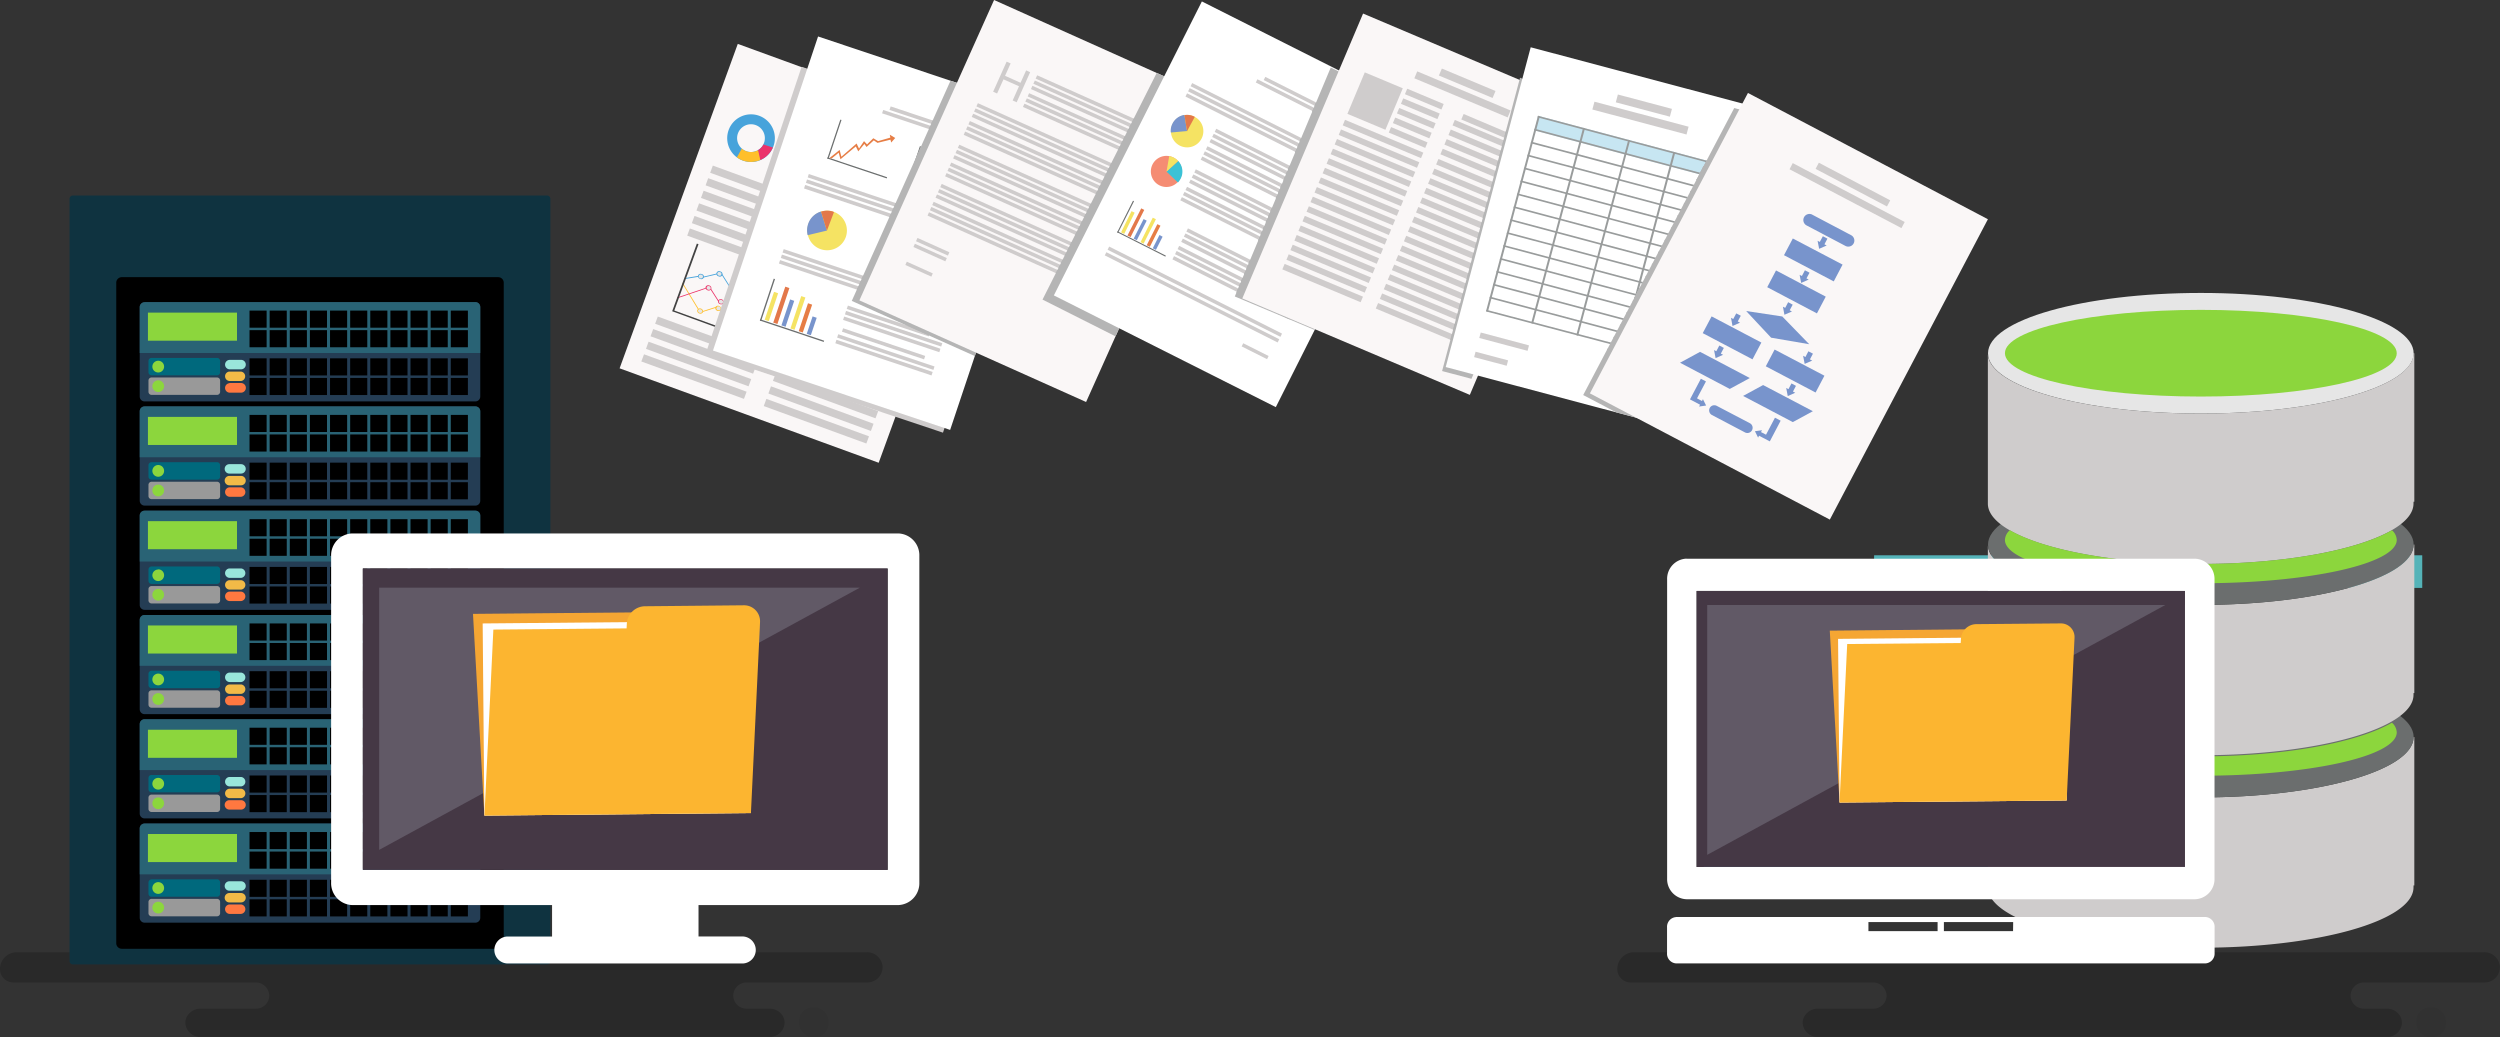 <svg xmlns="http://www.w3.org/2000/svg" viewBox="0 0 643.04 266.73"><rect x="0" y="0" width="643.04" height="266.73" fill="#333333" stroke="none"/><defs><style>.cls-1{opacity:0.2;}.cls-2{fill:#54b3b8;}.cls-23,.cls-3{fill:#cfcccc;}.cls-10,.cls-11,.cls-12,.cls-14,.cls-15,.cls-16,.cls-17,.cls-19,.cls-20,.cls-21,.cls-22,.cls-24,.cls-25,.cls-26,.cls-27,.cls-28,.cls-29,.cls-3,.cls-30,.cls-31,.cls-32,.cls-33,.cls-34,.cls-36,.cls-4,.cls-40,.cls-41,.cls-5,.cls-6,.cls-7,.cls-8,.cls-9{fill-rule:evenodd;}.cls-35,.cls-4{fill:#6b6e6e;}.cls-13,.cls-5{fill:#8cd63d;}.cls-6{fill:#e6e6e6;}.cls-7{fill:#0f3340;}.cls-9{fill:#243d54;}.cls-10{fill:#296375;}.cls-11{fill:#00697d;}.cls-12{fill:#999;}.cls-14{fill:#99e6db;}.cls-15{fill:#f2ba47;}.cls-16{fill:#ff7840;}.cls-17{fill:#fff;}.cls-18{fill:#453845;}.cls-19{fill:#615966;}.cls-20{fill:#f5a633;}.cls-21{fill:#fcb530;}.cls-22,.cls-39{fill:#faf7f7;}.cls-24{fill:#424242;}.cls-25{fill:#47a3db;}.cls-26{fill:#ffbf2b;}.cls-27{fill:#eb336b;}.cls-28{fill:#eb3369;}.cls-29{fill:#e67d45;}.cls-30{fill:#3bc2d6;}.cls-31,.cls-38{fill:#f5e363;}.cls-32{fill:#7894cc;}.cls-33{fill:#e3784a;}.cls-34{fill:#f58c73;}.cls-36,.cls-37{fill:#b5b5b5;}.cls-40{fill:#c7e6f2;}.cls-41,.cls-42{fill:#999c9c;}</style></defs><title>task-4-3</title><g id="Layer_2" data-name="Layer 2"><g id="Layer_1-2" data-name="Layer 1"><g id="_Group_" data-name="&lt;Group&gt;" class="cls-1"><path id="_Path_" data-name="&lt;Path&gt;" d="M227,248.48a4,4,0,0,0-4-3.55H4.33A4.33,4.33,0,0,0,0,249.27a3.43,3.43,0,0,0,3.43,3.43H65.75a3.49,3.49,0,0,1,3.52,3.42,3.4,3.4,0,0,1-3.52,3.32H51.58a4,4,0,0,0-3.25,1.66,3.16,3.16,0,0,0-.62,2.33,3.78,3.78,0,0,0,3.79,3.26H198a3.76,3.76,0,0,0,3.78-3.24,3.38,3.38,0,0,0-.6-2.37,4,4,0,0,0-3.3-1.64h-5.76a3.4,3.4,0,0,1-3.52-3.34,3.44,3.44,0,0,1,3.52-3.4H223A3.92,3.92,0,0,0,227,248.48Z"/><rect id="_Rectangle_" data-name="&lt;Rectangle&gt;" class="cls-1" x="205.55" y="259.15" width="7.56" height="7.58" rx="3.38" ry="3.38"/></g><g id="_Group_2" data-name="&lt;Group&gt;" class="cls-1"><path id="_Path_2" data-name="&lt;Path&gt;" d="M643,248.48a4,4,0,0,0-4-3.55H420.33a4.33,4.33,0,0,0-4.33,4.34,3.43,3.43,0,0,0,3.43,3.43h62.32a3.49,3.49,0,0,1,3.52,3.42,3.4,3.4,0,0,1-3.52,3.32H467.58a4,4,0,0,0-3.25,1.66,3.16,3.16,0,0,0-.62,2.33,3.78,3.78,0,0,0,3.79,3.26H614a3.76,3.76,0,0,0,3.78-3.24,3.38,3.38,0,0,0-.6-2.37,4,4,0,0,0-3.3-1.64h-5.76a3.4,3.4,0,0,1-3.52-3.34,3.44,3.44,0,0,1,3.52-3.4H639A3.92,3.92,0,0,0,643,248.48Z"/><rect id="_Rectangle_2" data-name="&lt;Rectangle&gt;" class="cls-1" x="621.55" y="259.15" width="7.56" height="7.58" rx="3.38" ry="3.38"/></g><rect class="cls-2" x="482.05" y="142.83" width="140.99" height="8.39"/><rect class="cls-2" x="513.39" y="174.6" width="16.61" height="8.4"/><rect class="cls-2" x="438.24" y="188.23" width="157.12" height="8.41"/><rect class="cls-2" x="438.24" y="217.26" width="157.12" height="8.36"/><rect class="cls-2" x="199.88" y="27.57" width="125.11" height="8.41"/><rect class="cls-2" x="199.88" y="56.59" width="125.11" height="8.36"/><path class="cls-3" d="M620.83,189.58H621v38.18h-.21a3.93,3.93,0,0,1,0,.49c0,8.57-24.5,15.52-54.73,15.52s-54.75-7-54.75-15.52c0-.17,0-.32,0-.49h0V189.58c0,8.57,24.52,15.53,54.75,15.53s54.73-7,54.73-15.53"/><path class="cls-4" d="M566.1,174.07c30.23,0,54.73,6.94,54.73,15.51s-24.5,15.53-54.73,15.53-54.75-7-54.75-15.53,24.52-15.51,54.75-15.51"/><path class="cls-5" d="M615.24,185.89a3.47,3.47,0,0,1,1.24,2.49c0,6.16-22.55,11.15-50.38,11.15s-50.4-5-50.4-11.15a3.54,3.54,0,0,1,1.26-2.49c8.93,5.13,27.58,8.66,49.14,8.66s40.23-3.53,49.14-8.66"/><path class="cls-3" d="M620.83,140.08H621v38.18h-.21a3.7,3.7,0,0,1,0,.48c0,8.56-24.5,15.52-54.73,15.52s-54.75-7-54.75-15.52c0-.17,0-.33,0-.48h0V140.08c0,8.56,24.52,15.51,54.75,15.51s54.73-7,54.73-15.51"/><path class="cls-4" d="M566.1,124.55c30.23,0,54.73,7,54.73,15.53s-24.5,15.51-54.73,15.51-54.75-7-54.75-15.51,24.52-15.53,54.75-15.53"/><path class="cls-3" d="M620.83,90.87H621v38.19h-.21a3.62,3.62,0,0,1,0,.48c0,8.57-24.5,15.51-54.73,15.51s-54.75-6.94-54.75-15.51c0-.18,0-.33,0-.48h0V90.87c0,8.57,24.52,15.5,54.75,15.5s54.73-6.93,54.73-15.5"/><path class="cls-6" d="M566.1,75.35c30.23,0,54.73,7,54.73,15.52s-24.5,15.5-54.73,15.5-54.75-6.93-54.75-15.5,24.52-15.52,54.75-15.52"/><path class="cls-5" d="M615.24,136.38a3.47,3.47,0,0,1,1.24,2.49c0,6.15-22.55,11.15-50.38,11.15s-50.4-5-50.4-11.15a3.54,3.54,0,0,1,1.26-2.49c8.93,5.13,27.58,8.67,49.14,8.67s40.23-3.54,49.14-8.67"/><path class="cls-5" d="M566.1,79.7c27.83,0,50.38,5,50.38,11.17S593.93,102,566.1,102s-50.4-5-50.4-11.16S538.25,79.7,566.1,79.7"/><path class="cls-7" d="M18.73,50.29h122a.84.84,0,0,1,.83.84v196.1a.83.83,0,0,1-.83.83h-122a.84.84,0,0,1-.84-.83V51.13a.85.85,0,0,1,.84-.84"/><path class="cls-8" d="M31.33,71.29h96.81a1.43,1.43,0,0,1,1.43,1.43V242.61a1.43,1.43,0,0,1-1.43,1.43H31.33a1.43,1.43,0,0,1-1.43-1.43V72.72a1.43,1.43,0,0,1,1.43-1.43"/><path class="cls-9" d="M37.19,77.71h85.09A1.26,1.26,0,0,1,123.53,79v23a1.25,1.25,0,0,1-1.25,1.25H37.19A1.25,1.25,0,0,1,35.94,102V79a1.26,1.26,0,0,1,1.25-1.26"/><path class="cls-10" d="M37.19,77.71h85.08A1.26,1.26,0,0,1,123.53,79V90.79H35.94V79a1.26,1.26,0,0,1,1.25-1.26"/><path class="cls-11" d="M39,92.06H55.82a.8.8,0,0,1,.8.8v2.88a.8.8,0,0,1-.8.8H39a.8.8,0,0,1-.81-.8V92.86a.8.8,0,0,1,.81-.8"/><path class="cls-12" d="M39,97.09H55.82a.8.8,0,0,1,.8.8v2.88a.8.8,0,0,1-.8.8H39a.8.8,0,0,1-.81-.8V97.89a.8.8,0,0,1,.81-.8"/><path class="cls-5" d="M40.7,92.79a1.51,1.51,0,1,1-1.51,1.51,1.51,1.51,0,0,1,1.51-1.51"/><path class="cls-5" d="M40.7,97.82a1.51,1.51,0,1,1-1.51,1.51,1.51,1.51,0,0,1,1.51-1.51"/><rect class="cls-13" x="38.05" y="80.41" width="22.91" height="7.22"/><rect x="64.18" y="92.17" width="4.4" height="4.4"/><rect x="69.36" y="92.17" width="4.4" height="4.4"/><rect x="74.54" y="92.17" width="4.4" height="4.4"/><rect x="79.71" y="92.17" width="4.4" height="4.4"/><rect x="84.89" y="92.17" width="4.4" height="4.4"/><rect x="90.07" y="92.17" width="4.4" height="4.4"/><rect x="95.24" y="92.17" width="4.4" height="4.4"/><rect x="100.42" y="92.17" width="4.4" height="4.4"/><rect x="105.59" y="92.17" width="4.4" height="4.4"/><rect x="110.77" y="92.17" width="4.4" height="4.4"/><rect x="115.95" y="92.17" width="4.4" height="4.4"/><rect x="64.18" y="97.21" width="4.4" height="4.4"/><rect x="69.36" y="97.21" width="4.4" height="4.4"/><rect x="74.54" y="97.21" width="4.4" height="4.4"/><rect x="79.71" y="97.21" width="4.4" height="4.4"/><rect x="84.89" y="97.21" width="4.4" height="4.4"/><rect x="90.07" y="97.21" width="4.4" height="4.4"/><rect x="95.24" y="97.21" width="4.4" height="4.4"/><rect x="100.42" y="97.21" width="4.4" height="4.4"/><rect x="105.59" y="97.21" width="4.4" height="4.4"/><rect x="110.77" y="97.21" width="4.4" height="4.4"/><rect x="115.95" y="97.21" width="4.4" height="4.4"/><rect x="64.18" y="84.92" width="4.4" height="4.4"/><rect x="69.36" y="84.92" width="4.4" height="4.4"/><rect x="74.54" y="84.92" width="4.4" height="4.4"/><rect x="79.71" y="84.92" width="4.4" height="4.4"/><rect x="84.89" y="84.92" width="4.4" height="4.4"/><rect x="90.07" y="84.92" width="4.4" height="4.4"/><rect x="95.24" y="84.92" width="4.4" height="4.4"/><rect x="100.42" y="84.92" width="4.4" height="4.4"/><rect x="105.59" y="84.92" width="4.4" height="4.4"/><rect x="110.77" y="84.92" width="4.4" height="4.4"/><rect x="115.95" y="84.92" width="4.4" height="4.4"/><rect x="64.18" y="79.89" width="4.4" height="4.4"/><rect x="69.36" y="79.89" width="4.4" height="4.4"/><rect x="74.54" y="79.89" width="4.4" height="4.4"/><rect x="79.71" y="79.89" width="4.4" height="4.4"/><rect x="84.89" y="79.89" width="4.4" height="4.4"/><rect x="90.07" y="79.89" width="4.4" height="4.4"/><rect x="95.24" y="79.89" width="4.4" height="4.4"/><rect x="100.42" y="79.89" width="4.4" height="4.4"/><rect x="105.59" y="79.89" width="4.4" height="4.4"/><rect x="110.77" y="79.89" width="4.4" height="4.4"/><rect x="115.95" y="79.89" width="4.4" height="4.4"/><path class="cls-14" d="M59,92.56h3A1.22,1.22,0,0,1,62,95H59a1.22,1.22,0,0,1,0-2.43"/><path class="cls-15" d="M59,95.58h3A1.22,1.22,0,0,1,62,98H59a1.22,1.22,0,0,1,0-2.43"/><path class="cls-16" d="M59,98.52h3A1.22,1.22,0,0,1,62,101H59a1.22,1.22,0,0,1,0-2.43"/><path class="cls-9" d="M37.19,104.54h85.09a1.25,1.25,0,0,1,1.25,1.25v23a1.26,1.26,0,0,1-1.25,1.26H37.19a1.26,1.26,0,0,1-1.25-1.26v-23a1.25,1.25,0,0,1,1.25-1.25"/><path class="cls-10" d="M37.19,104.54h85.08a1.25,1.25,0,0,1,1.26,1.25v11.82H35.94V105.79a1.25,1.25,0,0,1,1.25-1.25"/><path class="cls-11" d="M39,118.88H55.82a.8.8,0,0,1,.8.8v2.88a.8.8,0,0,1-.8.81H39a.81.81,0,0,1-.81-.81v-2.88a.8.8,0,0,1,.81-.8"/><path class="cls-12" d="M39,123.91H55.82a.8.8,0,0,1,.8.8v2.89a.79.79,0,0,1-.8.79H39a.8.8,0,0,1-.81-.79v-2.89a.8.8,0,0,1,.81-.8"/><path class="cls-5" d="M40.7,119.61a1.51,1.51,0,1,1-1.51,1.51,1.51,1.51,0,0,1,1.51-1.51"/><path class="cls-5" d="M40.7,124.65a1.51,1.51,0,1,1-1.51,1.5,1.5,1.5,0,0,1,1.51-1.5"/><rect class="cls-13" x="38.05" y="107.23" width="22.91" height="7.22"/><rect x="64.18" y="119" width="4.4" height="4.4"/><rect x="69.36" y="119" width="4.4" height="4.4"/><rect x="74.54" y="119" width="4.4" height="4.4"/><rect x="79.71" y="119" width="4.4" height="4.4"/><rect x="84.89" y="119" width="4.4" height="4.4"/><rect x="90.07" y="119" width="4.4" height="4.4"/><rect x="95.24" y="119" width="4.4" height="4.4"/><rect x="100.42" y="119" width="4.4" height="4.4"/><rect x="105.59" y="119" width="4.4" height="4.4"/><rect x="110.77" y="119" width="4.4" height="4.4"/><rect x="115.95" y="119" width="4.4" height="4.4"/><rect x="64.18" y="124.03" width="4.4" height="4.4"/><rect x="69.36" y="124.03" width="4.4" height="4.4"/><rect x="74.54" y="124.03" width="4.4" height="4.4"/><rect x="79.71" y="124.03" width="4.4" height="4.4"/><rect x="84.89" y="124.03" width="4.4" height="4.4"/><rect x="90.07" y="124.03" width="4.4" height="4.4"/><rect x="95.24" y="124.03" width="4.4" height="4.4"/><rect x="100.42" y="124.03" width="4.4" height="4.4"/><rect x="105.59" y="124.03" width="4.4" height="4.4"/><rect x="110.77" y="124.03" width="4.4" height="4.4"/><rect x="115.95" y="124.03" width="4.4" height="4.4"/><rect x="64.18" y="111.75" width="4.4" height="4.4"/><rect x="69.36" y="111.75" width="4.4" height="4.4"/><rect x="74.54" y="111.75" width="4.4" height="4.4"/><rect x="79.71" y="111.75" width="4.4" height="4.4"/><rect x="84.89" y="111.75" width="4.4" height="4.4"/><rect x="90.07" y="111.75" width="4.4" height="4.4"/><rect x="95.24" y="111.75" width="4.4" height="4.4"/><rect x="100.42" y="111.75" width="4.4" height="4.4"/><rect x="105.59" y="111.75" width="4.4" height="4.4"/><rect x="110.77" y="111.75" width="4.4" height="4.4"/><rect x="115.95" y="111.75" width="4.4" height="4.4"/><rect x="64.18" y="106.72" width="4.4" height="4.4"/><rect x="69.36" y="106.72" width="4.4" height="4.4"/><rect x="74.54" y="106.72" width="4.4" height="4.4"/><rect x="79.71" y="106.72" width="4.4" height="4.4"/><rect x="84.89" y="106.72" width="4.4" height="4.4"/><rect x="90.07" y="106.72" width="4.4" height="4.4"/><rect x="95.24" y="106.72" width="4.4" height="4.4"/><rect x="100.42" y="106.72" width="4.4" height="4.4"/><rect x="105.59" y="106.72" width="4.4" height="4.4"/><rect x="110.77" y="106.72" width="4.4" height="4.4"/><rect x="115.95" y="106.72" width="4.4" height="4.4"/><path class="cls-14" d="M59,119.39h3a1.21,1.21,0,1,1,0,2.42H59a1.21,1.21,0,1,1,0-2.42"/><path class="cls-15" d="M59,122.41h3a1.21,1.21,0,0,1,0,2.42H59a1.21,1.21,0,1,1,0-2.42"/><path class="cls-16" d="M59,125.35h3a1.22,1.22,0,0,1,0,2.43H59a1.22,1.22,0,0,1,0-2.43"/><path class="cls-9" d="M37.19,131.36h85.09a1.25,1.25,0,0,1,1.25,1.25v23a1.25,1.25,0,0,1-1.25,1.25H37.19a1.25,1.25,0,0,1-1.25-1.25v-23a1.25,1.25,0,0,1,1.25-1.25"/><path class="cls-10" d="M37.19,131.36h85.08a1.25,1.25,0,0,1,1.26,1.25v11.82H35.94V132.61a1.25,1.25,0,0,1,1.25-1.25"/><path class="cls-11" d="M39,145.7H55.82a.8.8,0,0,1,.8.81v2.88a.8.8,0,0,1-.8.8H39a.8.8,0,0,1-.81-.8v-2.88a.81.81,0,0,1,.81-.81"/><path class="cls-12" d="M39,150.74H55.82a.79.79,0,0,1,.8.79v2.89a.8.8,0,0,1-.8.8H39a.8.8,0,0,1-.81-.8v-2.89a.8.8,0,0,1,.81-.79"/><path class="cls-5" d="M40.7,146.44A1.51,1.51,0,1,1,39.19,148a1.5,1.5,0,0,1,1.51-1.51"/><path class="cls-5" d="M40.7,151.47A1.51,1.51,0,1,1,39.19,153a1.5,1.5,0,0,1,1.51-1.51"/><rect class="cls-13" x="38.05" y="134.05" width="22.91" height="7.22"/><rect x="64.18" y="145.82" width="4.4" height="4.4"/><rect x="69.36" y="145.82" width="4.4" height="4.4"/><rect x="74.54" y="145.82" width="4.4" height="4.4"/><rect x="79.71" y="145.82" width="4.4" height="4.4"/><rect x="84.89" y="145.82" width="4.4" height="4.4"/><rect x="90.07" y="145.82" width="4.4" height="4.4"/><rect x="95.24" y="145.82" width="4.4" height="4.4"/><rect x="100.42" y="145.82" width="4.4" height="4.4"/><rect x="105.59" y="145.82" width="4.4" height="4.4"/><rect x="110.77" y="145.82" width="4.4" height="4.4"/><rect x="115.95" y="145.82" width="4.4" height="4.4"/><rect x="64.18" y="150.85" width="4.4" height="4.4"/><rect x="69.36" y="150.85" width="4.4" height="4.4"/><rect x="74.54" y="150.85" width="4.4" height="4.4"/><rect x="79.71" y="150.85" width="4.4" height="4.4"/><rect x="84.89" y="150.85" width="4.4" height="4.4"/><rect x="90.07" y="150.85" width="4.4" height="4.4"/><rect x="95.24" y="150.85" width="4.4" height="4.4"/><rect x="100.42" y="150.85" width="4.4" height="4.4"/><rect x="105.59" y="150.85" width="4.4" height="4.4"/><rect x="110.77" y="150.85" width="4.4" height="4.4"/><rect x="115.95" y="150.85" width="4.4" height="4.4"/><rect x="64.18" y="138.57" width="4.4" height="4.4"/><rect x="69.36" y="138.57" width="4.4" height="4.4"/><rect x="74.54" y="138.57" width="4.4" height="4.4"/><rect x="79.71" y="138.57" width="4.4" height="4.4"/><rect x="84.89" y="138.57" width="4.4" height="4.4"/><rect x="90.07" y="138.57" width="4.4" height="4.4"/><rect x="95.24" y="138.57" width="4.4" height="4.4"/><rect x="100.42" y="138.57" width="4.4" height="4.4"/><rect x="105.59" y="138.57" width="4.4" height="4.4"/><rect x="110.77" y="138.57" width="4.4" height="4.4"/><rect x="115.95" y="138.57" width="4.4" height="4.4"/><rect x="64.18" y="133.54" width="4.4" height="4.4"/><rect x="69.36" y="133.54" width="4.4" height="4.4"/><rect x="74.54" y="133.54" width="4.4" height="4.4"/><rect x="79.71" y="133.54" width="4.4" height="4.4"/><rect x="84.89" y="133.54" width="4.4" height="4.4"/><rect x="90.07" y="133.54" width="4.4" height="4.4"/><rect x="95.24" y="133.54" width="4.4" height="4.4"/><rect x="100.42" y="133.54" width="4.4" height="4.4"/><rect x="105.59" y="133.54" width="4.4" height="4.4"/><rect x="110.77" y="133.54" width="4.4" height="4.4"/><rect x="115.95" y="133.54" width="4.4" height="4.4"/><path class="cls-14" d="M59,146.21h3a1.22,1.22,0,0,1,0,2.43H59a1.22,1.22,0,0,1,0-2.43"/><path class="cls-15" d="M59,149.23h3a1.22,1.22,0,0,1,0,2.43H59a1.22,1.22,0,0,1,0-2.43"/><path class="cls-16" d="M59,152.17h3a1.22,1.22,0,0,1,0,2.43H59a1.22,1.22,0,0,1,0-2.43"/><path class="cls-9" d="M37.19,158.18h85.09a1.26,1.26,0,0,1,1.25,1.26v23a1.25,1.25,0,0,1-1.25,1.25H37.19a1.25,1.25,0,0,1-1.25-1.25v-23a1.26,1.26,0,0,1,1.25-1.26"/><path class="cls-10" d="M37.19,158.18h85.08a1.26,1.26,0,0,1,1.26,1.26v11.82H35.94V159.44a1.26,1.26,0,0,1,1.25-1.26"/><path class="cls-11" d="M39,172.53H55.82a.8.8,0,0,1,.8.8v2.88a.8.8,0,0,1-.8.8H39a.8.8,0,0,1-.81-.8v-2.88a.8.8,0,0,1,.81-.8"/><path class="cls-12" d="M39,177.56H55.82a.8.8,0,0,1,.8.8v2.88a.8.8,0,0,1-.8.8H39a.8.8,0,0,1-.81-.8v-2.88a.8.8,0,0,1,.81-.8"/><path class="cls-5" d="M40.7,173.26a1.51,1.51,0,1,1-1.51,1.51,1.51,1.51,0,0,1,1.51-1.51"/><path class="cls-5" d="M40.7,178.29a1.51,1.51,0,1,1-1.51,1.51,1.5,1.5,0,0,1,1.51-1.51"/><rect class="cls-13" x="38.05" y="160.88" width="22.91" height="7.22"/><rect x="64.18" y="172.64" width="4.4" height="4.4"/><rect x="69.36" y="172.64" width="4.4" height="4.4"/><rect x="74.54" y="172.64" width="4.4" height="4.4"/><rect x="79.71" y="172.64" width="4.4" height="4.4"/><rect x="84.89" y="172.64" width="4.4" height="4.4"/><rect x="90.07" y="172.64" width="4.4" height="4.4"/><rect x="95.24" y="172.64" width="4.4" height="4.4"/><rect x="100.42" y="172.64" width="4.4" height="4.4"/><rect x="105.59" y="172.64" width="4.4" height="4.4"/><rect x="110.77" y="172.64" width="4.4" height="4.4"/><rect x="115.95" y="172.64" width="4.4" height="4.4"/><rect x="64.18" y="177.67" width="4.4" height="4.4"/><rect x="69.36" y="177.67" width="4.4" height="4.4"/><rect x="74.54" y="177.67" width="4.4" height="4.4"/><rect x="79.71" y="177.67" width="4.4" height="4.4"/><rect x="84.89" y="177.67" width="4.4" height="4.4"/><rect x="90.07" y="177.67" width="4.4" height="4.4"/><rect x="95.24" y="177.67" width="4.4" height="4.4"/><rect x="100.42" y="177.67" width="4.4" height="4.4"/><rect x="105.59" y="177.67" width="4.4" height="4.4"/><rect x="110.77" y="177.67" width="4.4" height="4.4"/><rect x="115.95" y="177.67" width="4.4" height="4.4"/><rect x="64.18" y="165.39" width="4.4" height="4.4"/><rect x="69.36" y="165.39" width="4.4" height="4.4"/><rect x="74.54" y="165.39" width="4.4" height="4.4"/><rect x="79.71" y="165.39" width="4.4" height="4.4"/><rect x="84.89" y="165.39" width="4.4" height="4.4"/><rect x="90.07" y="165.39" width="4.4" height="4.4"/><rect x="95.24" y="165.39" width="4.4" height="4.4"/><rect x="100.42" y="165.39" width="4.4" height="4.4"/><rect x="105.59" y="165.39" width="4.4" height="4.4"/><rect x="110.77" y="165.39" width="4.4" height="4.4"/><rect x="115.95" y="165.39" width="4.4" height="4.4"/><rect x="64.18" y="160.36" width="4.4" height="4.4"/><rect x="69.36" y="160.36" width="4.4" height="4.4"/><rect x="74.54" y="160.36" width="4.4" height="4.4"/><rect x="79.71" y="160.36" width="4.4" height="4.4"/><rect x="84.89" y="160.36" width="4.4" height="4.4"/><rect x="90.07" y="160.36" width="4.4" height="4.4"/><rect x="95.24" y="160.36" width="4.4" height="4.4"/><rect x="100.42" y="160.36" width="4.4" height="4.4"/><rect x="105.59" y="160.36" width="4.4" height="4.4"/><rect x="110.77" y="160.36" width="4.4" height="4.4"/><rect x="115.95" y="160.36" width="4.4" height="4.4"/><path class="cls-14" d="M59,173h3a1.22,1.22,0,0,1,0,2.43H59A1.22,1.22,0,0,1,59,173"/><path class="cls-15" d="M59,176.05h3a1.22,1.22,0,0,1,0,2.43H59a1.22,1.22,0,0,1,0-2.43"/><path class="cls-16" d="M59,179h3a1.22,1.22,0,0,1,0,2.43H59A1.22,1.22,0,0,1,59,179"/><path class="cls-9" d="M37.19,185h85.09a1.26,1.26,0,0,1,1.25,1.26v23a1.25,1.25,0,0,1-1.25,1.25H37.19a1.25,1.25,0,0,1-1.25-1.25v-23A1.26,1.26,0,0,1,37.19,185"/><path class="cls-10" d="M37.19,185h85.08a1.26,1.26,0,0,1,1.26,1.26v11.82H35.94V186.26A1.26,1.26,0,0,1,37.19,185"/><path class="cls-11" d="M39,199.35H55.82a.8.8,0,0,1,.8.8V203a.8.8,0,0,1-.8.8H39a.8.8,0,0,1-.81-.8v-2.88a.8.8,0,0,1,.81-.8"/><path class="cls-12" d="M39,204.38H55.82a.8.8,0,0,1,.8.8v2.88a.8.8,0,0,1-.8.8H39a.8.8,0,0,1-.81-.8v-2.88a.8.8,0,0,1,.81-.8"/><path class="cls-5" d="M40.7,200.08a1.51,1.51,0,1,1-1.51,1.51,1.51,1.51,0,0,1,1.51-1.51"/><path class="cls-5" d="M40.7,205.11a1.51,1.51,0,1,1-1.51,1.51,1.51,1.51,0,0,1,1.51-1.51"/><rect class="cls-13" x="38.05" y="187.7" width="22.91" height="7.22"/><rect x="64.18" y="199.47" width="4.4" height="4.4"/><rect x="69.36" y="199.47" width="4.4" height="4.4"/><rect x="74.54" y="199.47" width="4.4" height="4.4"/><rect x="79.71" y="199.47" width="4.4" height="4.4"/><rect x="84.89" y="199.47" width="4.4" height="4.4"/><rect x="90.07" y="199.47" width="4.4" height="4.4"/><rect x="95.24" y="199.47" width="4.4" height="4.4"/><rect x="100.42" y="199.47" width="4.4" height="4.4"/><rect x="105.59" y="199.47" width="4.4" height="4.4"/><rect x="110.77" y="199.47" width="4.4" height="4.4"/><rect x="115.95" y="199.47" width="4.4" height="4.4"/><rect x="64.18" y="204.5" width="4.4" height="4.4"/><rect x="69.36" y="204.5" width="4.4" height="4.4"/><rect x="74.54" y="204.5" width="4.4" height="4.4"/><rect x="79.71" y="204.5" width="4.4" height="4.4"/><rect x="84.89" y="204.5" width="4.4" height="4.4"/><rect x="90.07" y="204.5" width="4.4" height="4.4"/><rect x="95.24" y="204.5" width="4.4" height="4.4"/><rect x="100.42" y="204.5" width="4.4" height="4.4"/><rect x="105.59" y="204.5" width="4.4" height="4.4"/><rect x="110.77" y="204.5" width="4.4" height="4.4"/><rect x="115.95" y="204.5" width="4.4" height="4.4"/><rect x="64.18" y="192.21" width="4.4" height="4.4"/><rect x="69.36" y="192.21" width="4.4" height="4.4"/><rect x="74.54" y="192.21" width="4.4" height="4.4"/><rect x="79.71" y="192.21" width="4.4" height="4.4"/><rect x="84.89" y="192.21" width="4.4" height="4.4"/><rect x="90.07" y="192.21" width="4.4" height="4.4"/><rect x="95.24" y="192.21" width="4.4" height="4.4"/><rect x="100.42" y="192.21" width="4.4" height="4.4"/><rect x="105.59" y="192.21" width="4.4" height="4.4"/><rect x="110.77" y="192.21" width="4.4" height="4.4"/><rect x="115.95" y="192.21" width="4.4" height="4.4"/><rect x="64.18" y="187.18" width="4.4" height="4.4"/><rect x="69.36" y="187.18" width="4.4" height="4.4"/><rect x="74.54" y="187.18" width="4.4" height="4.4"/><rect x="79.71" y="187.18" width="4.4" height="4.4"/><rect x="84.89" y="187.18" width="4.4" height="4.4"/><rect x="90.07" y="187.18" width="4.4" height="4.4"/><rect x="95.24" y="187.18" width="4.4" height="4.4"/><rect x="100.42" y="187.18" width="4.4" height="4.4"/><rect x="105.59" y="187.18" width="4.4" height="4.4"/><rect x="110.77" y="187.18" width="4.4" height="4.4"/><rect x="115.95" y="187.18" width="4.4" height="4.4"/><path class="cls-14" d="M59,199.85h3a1.22,1.22,0,0,1,0,2.43H59a1.22,1.22,0,0,1,0-2.43"/><path class="cls-15" d="M59,202.87h3a1.22,1.22,0,0,1,0,2.43H59a1.22,1.22,0,0,1,0-2.43"/><path class="cls-16" d="M59,205.82h3a1.21,1.21,0,0,1,0,2.42H59a1.21,1.21,0,1,1,0-2.42"/><path class="cls-9" d="M37.19,211.83h85.09a1.25,1.25,0,0,1,1.25,1.25v23a1.26,1.26,0,0,1-1.25,1.25H37.19a1.26,1.26,0,0,1-1.25-1.25v-23a1.25,1.25,0,0,1,1.25-1.25"/><path class="cls-10" d="M37.19,211.83h85.08a1.25,1.25,0,0,1,1.26,1.25V224.9H35.94V213.08a1.25,1.25,0,0,1,1.25-1.25"/><path class="cls-11" d="M39,226.17H55.82a.8.8,0,0,1,.8.8v2.89a.8.8,0,0,1-.8.8H39a.8.8,0,0,1-.81-.8V227a.8.8,0,0,1,.81-.8"/><path class="cls-12" d="M39,231.2H55.82a.8.8,0,0,1,.8.8v2.89a.8.8,0,0,1-.8.8H39a.8.8,0,0,1-.81-.8V232a.8.8,0,0,1,.81-.8"/><path class="cls-5" d="M40.7,226.9a1.51,1.51,0,1,1-1.51,1.51,1.51,1.51,0,0,1,1.51-1.51"/><path class="cls-5" d="M40.7,231.94a1.51,1.51,0,1,1-1.51,1.5,1.5,1.5,0,0,1,1.51-1.5"/><rect class="cls-13" x="38.05" y="214.52" width="22.91" height="7.22"/><rect x="64.18" y="226.29" width="4.4" height="4.4"/><rect x="69.36" y="226.29" width="4.4" height="4.4"/><rect x="74.54" y="226.29" width="4.4" height="4.4"/><rect x="79.71" y="226.29" width="4.4" height="4.4"/><rect x="84.89" y="226.29" width="4.4" height="4.4"/><rect x="90.07" y="226.29" width="4.4" height="4.4"/><rect x="95.24" y="226.29" width="4.4" height="4.4"/><rect x="100.42" y="226.29" width="4.4" height="4.4"/><rect x="105.59" y="226.29" width="4.4" height="4.4"/><rect x="110.77" y="226.29" width="4.4" height="4.4"/><rect x="115.95" y="226.29" width="4.4" height="4.4"/><rect x="64.18" y="231.32" width="4.4" height="4.4"/><rect x="69.36" y="231.32" width="4.4" height="4.4"/><rect x="74.54" y="231.32" width="4.4" height="4.4"/><rect x="79.71" y="231.32" width="4.4" height="4.4"/><rect x="84.89" y="231.32" width="4.4" height="4.4"/><rect x="90.07" y="231.32" width="4.4" height="4.4"/><rect x="95.24" y="231.32" width="4.4" height="4.4"/><rect x="100.42" y="231.32" width="4.4" height="4.4"/><rect x="105.59" y="231.32" width="4.4" height="4.4"/><rect x="110.77" y="231.32" width="4.4" height="4.4"/><rect x="115.95" y="231.32" width="4.4" height="4.4"/><rect x="64.18" y="219.04" width="4.4" height="4.4"/><rect x="69.36" y="219.04" width="4.4" height="4.4"/><rect x="74.54" y="219.04" width="4.4" height="4.4"/><rect x="79.71" y="219.04" width="4.4" height="4.4"/><rect x="84.89" y="219.04" width="4.4" height="4.4"/><rect x="90.07" y="219.04" width="4.4" height="4.4"/><rect x="95.24" y="219.04" width="4.4" height="4.4"/><rect x="100.42" y="219.04" width="4.4" height="4.4"/><rect x="105.59" y="219.04" width="4.4" height="4.4"/><rect x="110.77" y="219.04" width="4.4" height="4.4"/><rect x="115.95" y="219.04" width="4.4" height="4.4"/><rect x="64.18" y="214.01" width="4.4" height="4.4"/><rect x="69.36" y="214.01" width="4.4" height="4.4"/><rect x="74.54" y="214.01" width="4.4" height="4.4"/><rect x="79.71" y="214.01" width="4.4" height="4.4"/><rect x="84.89" y="214.01" width="4.4" height="4.4"/><rect x="90.07" y="214.01" width="4.4" height="4.4"/><rect x="95.24" y="214.01" width="4.4" height="4.4"/><rect x="100.42" y="214.01" width="4.4" height="4.4"/><rect x="105.59" y="214.01" width="4.4" height="4.4"/><rect x="110.77" y="214.01" width="4.4" height="4.4"/><rect x="115.95" y="214.01" width="4.4" height="4.4"/><path class="cls-14" d="M59,226.68h3a1.21,1.21,0,1,1,0,2.42H59a1.21,1.21,0,1,1,0-2.42"/><path class="cls-15" d="M59,229.7h3a1.21,1.21,0,0,1,0,2.42H59a1.21,1.21,0,1,1,0-2.42"/><path class="cls-16" d="M59,232.64h3a1.22,1.22,0,0,1,0,2.43H59a1.22,1.22,0,0,1,0-2.43"/><path class="cls-17" d="M179.67,232.8v8.08h11.51a3.48,3.48,0,0,1,0,6.94H130.44a3.47,3.47,0,0,1,0-6.93H142V232.8H90.57a5.63,5.63,0,0,1-5.4-5.8V143a5.63,5.63,0,0,1,5.4-5.79h140.5a5.62,5.62,0,0,1,5.4,5.79v84a5.63,5.63,0,0,1-5.4,5.8ZM93.33,146.23h135v77.52h-135Z"/><rect class="cls-18" x="93.33" y="146.23" width="134.97" height="77.52"/><polygon class="cls-19" points="97.53 151.15 221.18 151.15 97.53 218.6 97.53 151.15"/><polygon class="cls-20" points="121.66 157.9 190.21 157.26 193.14 209.13 124.59 209.78 121.66 157.9"/><polygon class="cls-17" points="124.15 160.36 192.68 159.73 193.14 209.13 124.59 209.78 124.15 160.36"/><path class="cls-21" d="M126.9,161.94l34.27-.31.06-1.25a4.73,4.73,0,0,1,4.6-4.44l25.49-.25a4.11,4.11,0,0,1,4.17,4.35l-.05,1.26L194,191.39l-.85,17.74-68.54.65Z"/><path class="cls-17" d="M433.81,143.71h130.8a5.2,5.2,0,0,1,5,5.31V226a5.19,5.19,0,0,1-5,5.3H433.81a5.17,5.17,0,0,1-5-5.3V149a5.19,5.19,0,0,1,5-5.31m-2.73,92.18H567.32a2.51,2.51,0,0,1,2.31,2.65v6.61a2.52,2.52,0,0,1-2.31,2.67H431.08a2.5,2.5,0,0,1-2.29-2.66v-6.61A2.5,2.5,0,0,1,431.08,235.89Zm49.51,1.3h17.79v2.33H480.59Zm37.23,0H500v2.33h17.79ZM436.4,152H562v71H436.4Z"/><rect class="cls-18" x="436.4" y="152.01" width="125.61" height="70.98"/><polygon class="cls-19" points="439.12 155.62 556.94 155.62 439.12 219.88 439.12 155.62"/><polygon class="cls-20" points="470.65 162.21 529.07 161.65 531.58 205.89 473.16 206.42 470.65 162.21"/><polygon class="cls-17" points="472.78 164.33 531.2 163.77 531.58 205.89 473.16 206.42 472.78 164.33"/><path class="cls-21" d="M475.13,165.65l29.19-.26.07-1.06a4,4,0,0,1,3.93-3.79l21.7-.19a3.5,3.5,0,0,1,3.58,3.7l-.05,1.07-1.24,25.65-.73,15.12-58.42.53Z"/><polygon class="cls-22" points="189.77 11.29 256.43 35.59 226.01 119.03 159.37 94.74 189.77 11.29"/><polygon class="cls-3" points="214.55 24.11 232.62 30.71 231.77 33.06 213.69 26.47 214.55 24.11"/><polygon class="cls-3" points="206.48 25.45 237.94 36.93 237.08 39.26 205.62 27.81 206.48 25.45"/><polygon class="cls-3" points="183.35 42.59 209.72 52.21 209.06 54.06 182.67 44.44 183.35 42.59"/><polygon class="cls-3" points="182.16 45.83 208.54 55.46 207.87 57.3 181.49 47.67 182.16 45.83"/><polygon class="cls-3" points="180.98 49.06 207.36 58.67 206.69 60.53 180.3 50.91 180.98 49.06"/><rect class="cls-23" x="191.67" y="44" width="1.97" height="28.08" transform="translate(72.15 219.16) rotate(-69.97)"/><rect class="cls-23" x="190.49" y="47.23" width="1.98" height="28.08" transform="translate(68.31 220.17) rotate(-69.96)"/><polygon class="cls-3" points="177.44 58.76 203.83 68.39 203.16 70.23 176.76 60.61 177.44 58.76"/><polygon class="cls-3" points="169.19 81.42 195.57 91.04 194.9 92.9 168.51 83.28 169.19 81.42"/><polygon class="cls-3" points="168.01 84.64 194.4 94.28 193.71 96.12 167.33 86.5 168.01 84.64"/><polygon class="cls-3" points="166.82 87.89 193.22 97.51 192.54 99.37 166.16 89.74 166.82 87.89"/><polygon class="cls-3" points="165.65 91.13 192.04 100.75 191.36 102.6 164.96 92.98 165.65 91.13"/><polygon class="cls-3" points="208.93 70.25 235.32 79.87 234.63 81.72 208.25 72.11 208.93 70.25"/><polygon class="cls-3" points="207.74 73.47 234.13 83.1 233.46 84.94 207.07 75.32 207.74 73.47"/><polygon class="cls-3" points="206.56 76.71 232.94 86.34 232.28 88.2 205.88 78.56 206.56 76.71"/><polygon class="cls-3" points="205.38 79.96 231.77 89.58 231.09 91.44 204.71 81.8 205.38 79.96"/><polygon class="cls-3" points="204.21 83.19 230.59 92.82 229.91 94.67 203.54 85.04 204.21 83.19"/><polygon class="cls-3" points="203.02 86.42 229.41 96.04 228.73 97.9 202.35 88.28 203.02 86.42"/><polygon class="cls-3" points="201.84 89.66 228.23 99.28 227.56 101.14 201.16 91.51 201.84 89.66"/><polygon class="cls-3" points="200.66 92.9 227.05 102.52 226.37 104.37 199.99 94.75 200.66 92.9"/><polygon class="cls-3" points="199.49 96.14 225.88 105.76 225.19 107.6 198.81 97.97 199.49 96.14"/><polygon class="cls-3" points="198.31 99.37 224.69 108.99 224.01 110.85 197.64 101.22 198.31 99.37"/><polygon class="cls-3" points="197.12 102.6 223.52 112.23 222.84 114.08 196.45 104.45 197.12 102.6"/><rect class="cls-23" x="232.67" y="29.36" width="1.98" height="28.07" transform="matrix(0.34, -0.94, 0.94, 0.34, 112.81, 248.03)"/><polygon class="cls-3" points="219.62 40.9 246.01 50.51 245.34 52.38 218.94 42.75 219.62 40.9"/><polygon class="cls-3" points="218.44 44.13 244.82 53.76 244.15 55.62 217.76 45.99 218.44 44.13"/><polygon class="cls-3" points="217.26 47.38 243.64 57.01 242.96 58.86 216.59 49.23 217.26 47.38"/><rect class="cls-23" x="227.95" y="42.31" width="1.97" height="28.08" transform="matrix(0.34, -0.94, 0.94, 0.34, 97.57, 252.12)"/><rect class="cls-23" x="208.24" y="27.96" width="1.97" height="13.07" transform="translate(105.28 219.32) rotate(-70.01)"/><polygon class="cls-3" points="202.24 34.57 214.52 39.05 213.86 40.9 201.57 36.42 202.24 34.57"/><rect class="cls-23" x="205.88" y="34.43" width="1.97" height="13.06" transform="translate(97.43 221.23) rotate(-69.94)"/><rect class="cls-23" x="204.7" y="37.67" width="1.98" height="13.07" transform="translate(93.66 222.27) rotate(-69.95)"/><polygon class="cls-3" points="198.72 44.28 210.99 48.75 210.31 50.61 198.04 46.13 198.72 44.28"/><polygon class="cls-24" points="215.64 54.13 216.2 54.34 211.22 68.05 235.84 77.03 235.66 77.53 210.47 68.34 215.64 54.13"/><polygon class="cls-25" points="215.66 63.34 213.61 68.93 212.72 68.6 214.76 63.02 216.25 58.92 217 56.88 217.88 57.2 217.14 59.24 215.66 63.34"/><polygon class="cls-26" points="217.31 61.54 214.49 69.25 213.61 68.93 216.43 61.22 216.76 60.26 217.65 60.6 217.31 61.54"/><polygon class="cls-27" points="217.41 64.02 215.4 69.58 214.49 69.25 216.53 63.68 217.92 59.86 218.56 58.13 219.44 58.46 218.81 60.19 217.41 64.02"/><polygon class="cls-25" points="218.62 67.59 217.6 70.38 216.72 70.07 217.74 67.27 218.48 65.22 218.85 64.2 219.74 64.52 219.37 65.54 218.62 67.59"/><polygon class="cls-26" points="221.3 63.01 218.5 70.73 217.6 70.38 220.41 62.68 220.76 61.74 221.64 62.05 221.3 63.01"/><polygon class="cls-27" points="221.41 65.48 219.38 71.03 218.5 70.73 220.53 65.15 221.91 61.32 222.55 59.59 223.44 59.9 222.81 61.64 221.41 65.48"/><polygon class="cls-25" points="223.13 67.2 221.47 71.8 220.57 71.47 222.24 66.89 223.48 63.52 224.09 61.84 224.97 62.16 224.36 63.84 223.13 67.2"/><polygon class="cls-26" points="225.16 64.4 222.35 72.12 221.47 71.8 224.26 64.09 224.63 63.14 225.51 63.47 225.16 64.4"/><polygon class="cls-27" points="224.38 69.27 223.24 72.44 222.35 72.12 223.5 68.93 224.3 66.75 224.67 65.76 225.55 66.08 225.19 67.08 224.38 69.27"/><polygon class="cls-25" points="227.71 67.51 225.59 73.29 224.71 72.97 226.83 67.18 228.38 62.93 229.15 60.81 230.03 61.13 229.26 63.26 227.71 67.51"/><polygon class="cls-26" points="230.03 63.88 226.48 73.62 225.59 73.29 229.15 63.56 229.58 62.35 230.47 62.68 230.03 63.88"/><polygon class="cls-27" points="229.46 68.23 227.36 73.95 226.48 73.62 228.57 67.91 230.01 63.96 230.66 62.18 231.54 62.51 230.89 64.29 229.46 68.23"/><polygon class="cls-25" points="231.53 70.8 230.03 74.92 229.15 74.59 230.65 70.47 231.75 67.45 232.31 65.94 233.19 66.26 232.64 67.77 231.53 70.8"/><polygon class="cls-26" points="234.46 65.5 230.92 75.25 230.03 74.92 233.58 65.19 234.02 63.98 234.91 64.3 234.46 65.5"/><polygon class="cls-27" points="233.9 69.85 231.81 75.56 230.92 75.25 233.02 69.52 234.44 65.59 235.09 63.8 235.97 64.13 235.32 65.9 233.9 69.85"/><path class="cls-25" d="M194.4,32.18a3.57,3.57,0,1,1-4.59,2.13,3.57,3.57,0,0,1,4.59-2.13m.87-2.4a6.13,6.13,0,1,1-7.85,3.66A6.12,6.12,0,0,1,195.27,29.78Z"/><path class="cls-26" d="M195.71,41.09a6.14,6.14,0,0,1-4.64.2,6.73,6.73,0,0,1-1.52-.82l1.26-2.26a3.25,3.25,0,0,0,1.13.68,3.59,3.59,0,0,0,3.12-.32Z"/><path class="cls-27" d="M198.8,37.94a6.18,6.18,0,0,1-3.24,3.22l-.21-.95L195,38.6a3.59,3.59,0,0,0,1.37-1.44l1.73.56Z"/><polygon class="cls-25" points="176.4 71.49 180.07 70.89 179.98 71.15 176.3 71.75 176.4 71.49"/><path class="cls-25" d="M180.5,70.5a.66.66,0,1,1-.44,1.22.72.72,0,0,1-.5-.88.7.7,0,0,1,.94-.34"/><path class="cls-6" d="M180.44,70.66a.51.51,0,0,1,.36.64.56.56,0,0,1-1.05-.38.52.52,0,0,1,.69-.26"/><polygon class="cls-25" points="180.86 71.18 184.63 70.29 184.54 70.54 180.76 71.43 180.86 71.18"/><path class="cls-25" d="M185.28,69.83a.67.67,0,1,1-.45,1.24.67.67,0,1,1,.45-1.24"/><path class="cls-6" d="M185.22,70a.53.53,0,0,1,.37.63.52.52,0,0,1-.69.27.54.54,0,0,1-.38-.65.53.53,0,0,1,.7-.25"/><polygon class="cls-25" points="185.69 70.38 187.87 73.83 187.78 74.08 185.59 70.63 185.69 70.38"/><path class="cls-25" d="M188.44,73.39a.72.72,0,0,1,.5.87.77.77,0,0,1-1.43-.52.72.72,0,0,1,.93-.35"/><path class="cls-6" d="M188.39,73.56a.55.55,0,0,1,.37.65.54.54,0,0,1-.7.25.49.49,0,1,1,.33-.9"/><polygon class="cls-25" points="188.9 73.82 196.36 71.31 196.25 71.57 188.81 74.07 188.9 73.82"/><path class="cls-25" d="M196.64,70.8a.73.73,0,0,1,.52.87.72.72,0,0,1-1,.35.66.66,0,1,1,.44-1.22"/><path class="cls-6" d="M196.59,71a.53.53,0,0,1,.38.64.56.56,0,0,1-.71.26.53.53,0,0,1-.36-.65.52.52,0,0,1,.69-.25"/><polygon class="cls-26" points="192.47 82.11 188.34 82.88 188.42 82.6 192.56 81.86 192.47 82.11"/><path class="cls-26" d="M188.27,82.29a.67.67,0,1,0-.46,1.24.74.74,0,0,0,.95-.36.72.72,0,0,0-.49-.88"/><path class="cls-6" d="M188.2,82.46a.52.52,0,0,0-.69.24.54.54,0,0,0,.36.66.52.52,0,0,0,.69-.26.5.5,0,0,0-.36-.64"/><polygon class="cls-26" points="187.56 82.58 185.23 79.48 185.14 79.73 187.46 82.84 187.56 82.58"/><path class="cls-26" d="M185,78.72a.72.72,0,0,0-1,.34.74.74,0,0,0,.51.88.71.71,0,0,0,.94-.36.69.69,0,0,0-.49-.86"/><path class="cls-6" d="M185,78.87a.49.49,0,1,0-.34.9.49.49,0,0,0,.68-.25.51.51,0,0,0-.34-.65"/><polygon class="cls-26" points="184.36 78.87 180.47 80.1 180.38 80.36 184.26 79.12 184.36 78.87"/><path class="cls-26" d="M180.3,79.38a.71.71,0,0,0-.93.37.7.7,0,0,0,.5.87.72.72,0,0,0,.95-.35.75.75,0,0,0-.52-.89"/><path class="cls-6" d="M180.25,79.56a.52.52,0,0,0-.69.25.51.51,0,0,0,.36.64.53.53,0,0,0,.7-.24.54.54,0,0,0-.37-.65"/><polygon class="cls-26" points="179.69 79.43 175.6 72.72 175.52 72.97 179.59 79.69 179.69 79.43"/><path class="cls-26" d="M193.22,81.2a.73.73,0,0,0-1,.35.78.78,0,0,0,1.45.54.72.72,0,0,0-.49-.89"/><path class="cls-6" d="M193.15,81.36a.52.52,0,0,0-.69.25.56.56,0,0,0,.37.66.52.52,0,0,0,.69-.27.51.51,0,0,0-.37-.64"/><polygon class="cls-28" points="195.28 76.66 190.41 77.17 190.51 76.91 195.38 76.4 195.28 76.66"/><path class="cls-28" d="M190,77.56a.72.72,0,0,1-.5-.87.71.71,0,0,1,1-.35.73.73,0,0,1,.51.88.72.72,0,0,1-1,.34"/><path class="cls-6" d="M190.05,77.4a.52.52,0,0,1-.38-.64.55.55,0,0,1,.7-.27.56.56,0,0,1,.37.66.52.52,0,0,1-.69.25"/><polygon class="cls-28" points="189.63 76.88 185.86 77.76 185.96 77.52 189.71 76.63 189.63 76.88"/><path class="cls-28" d="M185.21,78.22a.71.71,0,0,1-.5-.87.77.77,0,0,1,1.43.53.7.7,0,0,1-.93.34"/><path class="cls-6" d="M185.26,78.07a.55.55,0,0,1-.36-.66.52.52,0,0,1,.69-.25.49.49,0,1,1-.33.91"/><polygon class="cls-28" points="184.81 77.66 182.6 74.22 182.7 73.97 184.9 77.42 184.81 77.66"/><path class="cls-28" d="M182,74.67a.75.75,0,0,1-.5-.88.73.73,0,0,1,.95-.36.71.71,0,0,1,.5.88.72.72,0,0,1-.95.36"/><path class="cls-6" d="M182.09,74.5a.48.48,0,1,1,.33-.9.55.55,0,0,1,.38.65.54.54,0,0,1-.71.25"/><polygon class="cls-28" points="181.59 74.23 174.15 76.74 174.23 76.49 181.68 73.99 181.59 74.23"/><path class="cls-28" d="M195.42,77.4a.66.66,0,1,1,.45-1.23.75.75,0,0,1,.51.88.72.72,0,0,1-1,.35"/><path class="cls-6" d="M195.47,77.24a.53.53,0,0,1-.35-.65.5.5,0,0,1,.68-.25.53.53,0,0,1,.38.63.55.55,0,0,1-.71.27"/><polygon class="cls-24" points="179.24 62.65 179.67 62.82 173.44 79.87 193.56 87.19 193.43 87.56 172.89 80.06 179.24 62.65"/><polygon class="cls-3" points="206.18 17.19 267.19 37.6 242.55 111.29 181.55 90.88 206.18 17.19"/><polygon class="cls-17" points="210.42 9.38 271.41 29.76 244.39 110.58 183.39 90.17 210.42 9.38"/><polygon class="cls-4" points="216.14 30.77 216.45 30.86 213.1 40.88 212.79 40.78 216.14 30.77"/><polygon class="cls-4" points="212.79 40.78 212.89 40.47 228.18 45.59 228.08 45.89 212.79 40.78"/><polygon class="cls-29" points="213.38 40.63 215.97 38.56 216.41 40.32 220.33 36.91 220.95 38.21 222.24 36.3 223.02 37.14 224.63 35.56 225.86 36.3 229.01 35.4 228.86 34.64 230.27 35.49 229.23 36.66 229.04 35.93 225.7 36.75 224.75 36.1 222.89 37.81 222.33 37.02 220.76 38.93 220.13 37.66 216.18 40.97 215.72 39.28 213.88 40.8 213.38 40.63"/><polygon class="cls-4" points="236.62 37.6 236.91 37.72 233.56 47.73 233.26 47.62 236.62 37.6"/><polygon class="cls-4" points="233.26 47.62 233.36 47.33 248.65 52.45 248.55 52.75 233.26 47.62"/><polygon class="cls-30" points="233.86 47.49 236.45 45.41 236.87 47.17 240.8 43.77 241.43 45.07 242.71 43.14 243.49 43.98 245.09 42.41 246.33 43.14 249.49 42.24 249.33 41.49 250.75 42.34 249.71 43.5 249.53 42.78 246.18 43.58 245.22 42.93 243.34 44.67 242.8 43.88 241.24 45.78 240.6 44.52 236.66 47.82 236.2 46.13 234.35 47.66 233.86 47.49"/><polygon class="cls-3" points="245.49 57.28 208.04 44.76 207.75 45.63 245.18 58.16 245.49 57.28"/><polygon class="cls-3" points="251.55 60.86 207.58 46.16 207.29 47.03 251.26 61.74 251.55 60.86"/><polygon class="cls-3" points="251.06 62.29 207.1 47.58 206.81 48.48 250.77 63.18 251.06 62.29"/><path class="cls-17" d="M214.44,54.09A5.46,5.46,0,1,0,217.92,61a5.49,5.49,0,0,0-3.48-6.91"/><path class="cls-31" d="M214.32,54.44a5.09,5.09,0,1,0,3.26,6.46,5.11,5.11,0,0,0-3.26-6.46"/><path class="cls-32" d="M211.19,54.4a5,5,0,0,0-3.34,3.24,5.14,5.14,0,0,0-.11,2.85l4.95-1.18Z"/><path class="cls-33" d="M214.32,54.44a4.94,4.94,0,0,0-3.13,0l1.5,4.91,1.82-4.8a.54.54,0,0,0-.19-.07"/><path class="cls-17" d="M237.41,61.84a5.84,5.84,0,1,1-6.21,5.46,5.84,5.84,0,0,1,6.21-5.46"/><path class="cls-34" d="M237.38,62.22a5.45,5.45,0,1,1-5.79,5.11,5.47,5.47,0,0,1,5.79-5.11"/><path class="cls-30" d="M240.53,63.44a5.45,5.45,0,0,1,2,4.55,5.27,5.27,0,0,1-1,2.87l-4.43-3.15Z"/><path class="cls-31" d="M237.38,62.22a5.46,5.46,0,0,1,3.15,1.22l-3.47,4.27.12-5.51.2,0"/><polygon class="cls-3" points="239.02 76.61 201.59 64.08 201.28 64.96 238.72 77.48 239.02 76.61"/><polygon class="cls-3" points="245.09 80.17 201.12 65.48 200.84 66.36 244.78 81.06 245.09 80.17"/><polygon class="cls-3" points="244.61 81.61 200.65 66.9 200.34 67.78 244.3 82.49 244.61 81.61"/><rect class="cls-35" x="191.74" y="76.95" width="11.35" height="0.35" transform="translate(62.1 240.26) rotate(-71.67)"/><polygon class="cls-4" points="195.45 82.46 195.56 82.13 211.98 87.63 211.88 87.95 195.45 82.46"/><polygon class="cls-31" points="199.09 75.07 200.15 75.43 197.74 82.6 196.69 82.25 199.09 75.07"/><polygon class="cls-33" points="201.99 73.73 203.04 74.1 199.96 83.35 198.89 82.99 201.99 73.73"/><polygon class="cls-32" points="203.23 77.02 204.29 77.38 202.06 84.05 201 83.69 203.23 77.02"/><polygon class="cls-31" points="206.09 76.16 207.16 76.52 204.37 84.83 203.32 84.49 206.09 76.16"/><polygon class="cls-29" points="207.83 78 208.9 78.36 206.49 85.53 205.44 85.19 207.83 78"/><polygon class="cls-32" points="209.01 81.38 210.07 81.74 208.56 86.22 207.5 85.88 209.01 81.38"/><polygon class="cls-3" points="239.17 85.64 218.1 78.6 217.79 79.47 238.87 86.53 239.17 85.64"/><polygon class="cls-3" points="242.38 88.28 217.62 79.98 217.33 80.87 242.09 89.14 242.38 88.28"/><polygon class="cls-3" points="241.89 89.7 217.14 81.42 216.85 82.29 241.61 90.59 241.89 89.7"/><rect class="cls-23" x="226.01" y="77.43" width="0.93" height="22.23" transform="matrix(0.32, -0.95, 0.95, 0.32, 70.68, 275.25)"/><polygon class="cls-3" points="240.37 94.26 215.61 85.97 215.32 86.84 240.09 95.14 240.37 94.26"/><polygon class="cls-3" points="239.9 95.67 215.15 87.4 214.86 88.29 239.6 96.57 239.9 95.67"/><polygon class="cls-3" points="245.66 32.91 229.1 27.37 228.79 28.27 245.38 33.8 245.66 32.91"/><polygon class="cls-3" points="246.64 34.8 227.18 28.29 226.88 29.15 246.33 35.68 246.64 34.8"/><polygon class="cls-36" points="244.48 20.77 271.41 29.76 250.75 91.59 219.09 77.4 244.48 20.77"/><polygon class="cls-36" points="236.87 37.7 236.91 37.72 233.56 47.73 233.26 47.62 235.71 40.29 236.87 37.7"/><polygon class="cls-36" points="233.26 47.62 233.36 47.33 248.65 52.45 248.55 52.75 233.26 47.62"/><polygon class="cls-36" points="233.86 47.49 236.45 45.41 236.87 47.17 240.8 43.77 241.43 45.07 242.71 43.14 243.49 43.98 245.09 42.41 246.33 43.14 249.49 42.24 249.33 41.49 250.75 42.34 249.71 43.5 249.53 42.78 246.18 43.58 245.22 42.93 243.34 44.67 242.8 43.88 241.24 45.78 240.6 44.52 236.66 47.82 236.2 46.13 234.35 47.66 233.86 47.49"/><polygon class="cls-36" points="245.49 57.28 230.37 52.22 229.98 53.07 245.18 58.16 245.49 57.28"/><polygon class="cls-36" points="251.55 60.86 229.76 53.56 229.39 54.42 251.26 61.74 251.55 60.86"/><polygon class="cls-36" points="251.06 62.29 229.13 54.95 228.77 55.8 250.77 63.18 251.06 62.29"/><path class="cls-36" d="M237.41,61.84a5.84,5.84,0,1,1-6.21,5.46,5.84,5.84,0,0,1,6.21-5.46"/><path class="cls-36" d="M237.38,62.22a5.45,5.45,0,1,1-5.79,5.11,5.47,5.47,0,0,1,5.79-5.11"/><path class="cls-36" d="M240.53,63.44a5.45,5.45,0,0,1,2,4.55,5.27,5.27,0,0,1-1,2.87l-4.43-3.15Z"/><path class="cls-36" d="M237.38,62.22a5.46,5.46,0,0,1,3.15,1.22l-3.47,4.27.12-5.51.2,0"/><polygon class="cls-36" points="239.02 76.61 221.99 70.9 221.6 71.76 238.72 77.48 239.02 76.61"/><polygon class="cls-36" points="245.09 80.17 221.39 72.26 221.01 73.1 244.78 81.06 245.09 80.17"/><polygon class="cls-36" points="244.61 81.61 220.78 73.64 220.39 74.49 244.3 82.49 244.61 81.61"/><polygon class="cls-36" points="239.17 85.64 232.56 83.43 238.95 86.29 239.17 85.64"/><polygon class="cls-36" points="245.66 32.91 239.89 30.98 239.5 31.83 245.38 33.8 245.66 32.91"/><polygon class="cls-36" points="246.64 34.8 239.28 32.33 238.9 33.19 246.33 35.68 246.64 34.8"/><path class="cls-36" d="M258.7,25.52l1.08.35-.24.56-1-.46Zm-4.78-1.6.6.21v.06Z"/><polygon class="cls-36" points="264.12 27.33 271.41 29.76 271.17 30.5 264.12 27.33"/><polygon class="cls-36" points="270.98 31.05 270.69 31.93 261.14 27.65 261.52 26.81 270.98 31.05"/><polygon class="cls-36" points="267.85 40.41 267.56 41.29 247.12 32.12 247.49 31.28 267.85 40.41"/><polygon class="cls-36" points="267.39 41.79 267.09 42.68 246.52 33.46 246.89 32.6 267.39 41.79"/><polygon class="cls-36" points="266.91 43.23 266.62 44.11 245.91 34.82 246.29 33.97 266.91 43.23"/><polygon class="cls-36" points="246.64 34.8 246.01 34.58 245.91 34.82 246.54 35.11 246.64 34.8"/><polygon class="cls-36" points="269.45 35.61 269.17 36.48 249.18 27.52 249.55 26.68 269.45 35.61"/><polygon class="cls-36" points="269 37 268.69 37.88 248.58 28.86 248.96 28.02 269 37"/><polygon class="cls-36" points="268.52 38.44 268.22 39.3 247.96 30.22 248.34 29.38 268.52 38.44"/><polygon class="cls-36" points="264.13 51.54 263.84 52.43 242.34 42.8 242.71 41.95 264.13 51.54"/><path class="cls-36" d="M246.31,43.55l-.13,0-.39-.26Zm-2.35,0,.72-.69.44.19-.73.69Z"/><polygon class="cls-36" points="263.65 52.95 263.36 53.83 241.73 44.13 242.12 43.29 263.65 52.95"/><polygon class="cls-36" points="241.98 44.23 242.51 43.46 243.34 43.83 243.49 43.98 243.56 43.92 243.94 44.11 243.34 44.67 242.8 43.88 242.37 44.4 241.98 44.23"/><polygon class="cls-36" points="263.19 54.37 262.89 55.26 241.12 45.5 241.49 44.64 263.19 54.37"/><polygon class="cls-36" points="241.37 44.94 241.43 45.07 241.64 44.73 241.98 44.86 241.37 45.61 241.12 45.5 241.37 44.94"/><polygon class="cls-36" points="265.73 46.76 265.45 47.62 244.39 38.2 244.78 37.35 265.73 46.76"/><polygon class="cls-36" points="265.26 48.14 264.97 49.02 243.79 39.53 244.17 38.69 265.26 48.14"/><polygon class="cls-36" points="249.46 42.06 249.33 41.49 250.75 42.34 250.55 42.56 249.46 42.06"/><polygon class="cls-36" points="264.8 49.57 264.49 50.45 243.19 40.9 243.56 40.06 264.8 49.57"/><polygon class="cls-36" points="247.47 42.83 248.86 42.43 250.15 43 249.71 43.5 249.53 42.78 248.14 43.12 247.47 42.83"/><polygon class="cls-36" points="260.6 62.09 260.3 62.97 237.81 52.89 238.19 52.05 260.6 62.09"/><polygon class="cls-36" points="260.14 63.49 259.84 64.36 237.21 54.21 237.59 53.38 260.14 63.49"/><polygon class="cls-36" points="245.49 57.28 239.82 55.38 245.29 57.84 245.49 57.28"/><polygon class="cls-36" points="259.65 64.92 259.36 65.79 236.6 55.59 236.97 54.74 259.65 64.92"/><polygon class="cls-36" points="236.71 55.33 242.88 57.39 236.97 54.74 236.71 55.33"/><polygon class="cls-36" points="247.89 59.65 239 56.66 247.6 60.52 251.26 61.74 251.42 61.22 247.89 59.65"/><polygon class="cls-36" points="262.2 57.3 261.91 58.18 239.86 48.29 240.25 47.45 262.2 57.3"/><polygon class="cls-36" points="261.75 58.69 261.44 59.56 239.26 49.62 239.65 48.77 261.75 58.69"/><polygon class="cls-36" points="239.4 49.34 245.31 51.32 248.31 52.65 239.42 49.69 239.26 49.62 239.4 49.34"/><polygon class="cls-36" points="261.26 60.12 260.97 61 238.66 50.99 239.03 50.15 261.26 60.12"/><polygon class="cls-36" points="241.56 66.51 233.36 62.83 232.97 63.67 241.19 67.35 241.56 66.51"/><path class="cls-36" d="M233.14,63.31a5.19,5.19,0,0,1,.45-.37l8,3.57-.37.84L233,63.67Z"/><path class="cls-36" d="M233.21,63.77a7.1,7.1,0,0,1,.8-.65l7.55,3.39-.37.84Z"/><polygon class="cls-36" points="238.37 66.08 238.98 65.34 241.56 66.51 241.19 67.35 238.37 66.08"/><polygon class="cls-36" points="238.98 65.34 238.37 66.08 237.11 65.51 237.12 64.52 238.98 65.34"/><polygon class="cls-36" points="237.95 70.44 231.28 67.45 230.91 68.29 237.58 71.29 237.95 70.44"/><path class="cls-36" d="M231.24,68.45a5.06,5.06,0,0,1-.05-.77l.09-.23,6.67,3-.37.85Z"/><path class="cls-36" d="M231.66,68.63a5.92,5.92,0,0,1-.09-1L238,70.44l-.37.85Z"/><polygon class="cls-36" points="242.23 65.03 234.01 61.34 233.63 62.2 241.85 65.88 242.23 65.03"/><path class="cls-36" d="M234.32,62.49a5.83,5.83,0,0,1,1.2-.46l6.71,3-.38.85Z"/><path class="cls-36" d="M241.73,64.8c.12.2.22.41.33.62l-.21.46-7.07-3.18a5.41,5.41,0,0,1,1.33-.41Z"/><path class="cls-36" d="M241.73,64.8c.12.2.22.41.33.62l-.21.46-2.42-1.1.6-.73Z"/><polygon class="cls-36" points="240.03 64.05 239.43 64.78 237.16 63.75 237.17 62.76 240.03 64.05"/><polygon class="cls-22" points="255.69 0 314 26.16 279.36 103.4 221.05 77.26 255.69 0"/><polygon class="cls-3" points="255.45 23.59 258.92 15.86 259.95 16.31 258.52 19.5 262.5 21.29 263.94 18.1 264.97 18.57 261.5 26.31 260.47 25.84 262.1 22.19 258.11 20.41 256.47 24.05 255.45 23.59"/><polygon class="cls-3" points="294.86 37.48 264.7 23.97 264.34 24.81 294.49 38.33 294.86 37.48"/><polygon class="cls-3" points="299.51 41.18 264.12 25.3 263.73 26.14 299.14 42.02 299.51 41.18"/><polygon class="cls-3" points="298.91 42.54 263.5 26.67 263.12 27.51 298.52 43.39 298.91 42.54"/><polygon class="cls-3" points="296.92 32.88 266.78 19.37 266.38 20.22 296.52 33.73 296.92 32.88"/><polygon class="cls-3" points="301.58 36.58 266.18 20.71 265.79 21.54 301.2 37.43 301.58 36.58"/><polygon class="cls-3" points="300.96 37.95 265.55 22.07 265.18 22.91 300.58 38.8 300.96 37.95"/><polygon class="cls-3" points="288.14 48.48 249.47 31.14 249.09 31.99 287.75 49.32 288.14 48.48"/><polygon class="cls-3" points="294.29 52.85 248.88 32.48 248.48 33.31 293.92 53.69 294.29 52.85"/><polygon class="cls-3" points="293.67 54.21 248.25 33.84 247.88 34.69 293.3 55.06 293.67 54.21"/><polygon class="cls-3" points="290.2 43.89 251.53 26.54 251.14 27.38 289.81 44.73 290.2 43.89"/><polygon class="cls-3" points="296.35 48.25 250.92 27.88 250.55 28.71 295.97 49.1 296.35 48.25"/><polygon class="cls-3" points="295.73 49.62 250.32 29.25 249.94 30.08 295.36 50.45 295.73 49.62"/><polygon class="cls-3" points="283.35 59.15 244.68 41.81 244.3 42.65 282.98 59.99 283.35 59.15"/><polygon class="cls-3" points="289.51 63.51 244.08 43.14 243.71 43.98 289.12 64.34 289.51 63.51"/><polygon class="cls-3" points="288.89 64.88 243.47 44.52 243.1 45.35 288.51 65.73 288.89 64.88"/><polygon class="cls-3" points="285.42 54.55 246.74 37.22 246.37 38.05 285.04 55.4 285.42 54.55"/><polygon class="cls-3" points="291.56 58.91 246.15 38.54 245.78 39.38 291.19 59.75 291.56 58.91"/><polygon class="cls-3" points="290.95 60.28 245.54 39.91 245.16 40.76 290.58 61.13 290.95 60.28"/><polygon class="cls-3" points="278.82 69.25 240.15 51.91 239.78 52.75 278.45 70.08 278.82 69.25"/><polygon class="cls-3" points="284.99 73.6 239.56 53.24 239.18 54.08 284.61 74.44 284.99 73.6"/><polygon class="cls-3" points="284.36 74.97 238.95 54.6 238.58 55.46 283.99 75.81 284.36 74.97"/><polygon class="cls-3" points="280.89 64.66 242.22 47.31 241.85 48.15 280.51 65.48 280.89 64.66"/><polygon class="cls-3" points="287.05 69 241.62 48.64 241.25 49.48 286.66 69.85 287.05 69"/><polygon class="cls-3" points="286.43 70.38 241.01 50.02 240.63 50.85 286.05 71.22 286.43 70.38"/><polygon class="cls-3" points="243.54 66.38 235.32 62.7 234.95 63.54 243.16 67.22 243.54 66.38"/><polygon class="cls-3" points="239.93 70.32 233.25 67.31 232.87 68.16 239.56 71.15 239.93 70.32"/><polygon class="cls-3" points="244.2 64.89 235.99 61.2 235.61 62.05 243.82 65.74 244.2 64.89"/><polygon class="cls-36" points="297.52 18.76 314 26.16 286.94 86.52 268.15 77.06 297.52 18.76"/><polygon class="cls-36" points="294.86 37.48 289.33 35 288.91 35.83 294.49 38.33 294.86 37.48"/><polygon class="cls-36" points="299.51 41.18 288.68 36.31 288.25 37.14 299.14 42.02 299.51 41.18"/><polygon class="cls-36" points="298.91 42.54 288 37.66 287.59 38.48 298.52 43.39 298.91 42.54"/><polygon class="cls-36" points="296.92 32.88 291.6 30.5 291.19 31.34 296.52 33.73 296.92 32.88"/><polygon class="cls-36" points="301.58 36.58 290.94 31.8 290.52 32.63 301.2 37.43 301.58 36.58"/><polygon class="cls-36" points="300.96 37.95 290.27 33.15 289.84 33.97 300.58 38.8 300.96 37.95"/><polygon class="cls-36" points="288.14 48.48 283.58 46.43 283.16 47.27 287.75 49.32 288.14 48.48"/><polygon class="cls-36" points="294.29 52.85 282.92 47.73 282.5 48.57 293.92 53.69 294.29 52.85"/><polygon class="cls-36" points="293.67 54.21 282.25 49.08 281.82 49.91 293.3 55.06 293.67 54.21"/><polygon class="cls-36" points="290.2 43.89 285.85 41.94 285.43 42.75 289.81 44.73 290.2 43.89"/><polygon class="cls-36" points="296.35 48.25 285.19 43.24 284.76 44.07 295.97 49.1 296.35 48.25"/><polygon class="cls-36" points="295.73 49.62 284.52 44.58 284.1 45.41 295.36 50.45 295.73 49.62"/><polygon class="cls-36" points="283.35 59.15 278.31 56.89 277.9 57.72 282.98 59.99 283.35 59.15"/><polygon class="cls-36" points="289.51 63.51 277.64 58.2 277.23 59.02 289.12 64.34 289.51 63.51"/><polygon class="cls-36" points="288.89 64.88 276.98 59.53 276.56 60.36 288.51 65.73 288.89 64.88"/><polygon class="cls-36" points="285.42 54.55 280.58 52.39 280.17 53.21 285.04 55.4 285.42 54.55"/><polygon class="cls-36" points="291.56 58.91 279.92 53.69 279.5 54.52 291.19 59.75 291.56 58.91"/><polygon class="cls-36" points="290.95 60.28 279.24 55.03 278.82 55.86 290.58 61.13 290.95 60.28"/><polygon class="cls-36" points="278.82 69.25 273.33 66.78 272.92 67.6 278.45 70.08 278.82 69.25"/><polygon class="cls-36" points="284.99 73.6 272.68 68.09 272.27 68.92 284.61 74.44 284.99 73.6"/><polygon class="cls-36" points="284.36 74.97 272.01 69.43 271.58 70.25 283.99 75.81 284.36 74.97"/><polygon class="cls-36" points="280.89 64.66 275.6 62.27 275.19 63.1 280.51 65.48 280.89 64.66"/><polygon class="cls-36" points="287.05 69 274.95 63.58 274.53 64.4 286.66 69.85 287.05 69"/><polygon class="cls-36" points="286.43 70.38 274.27 64.92 273.86 65.75 286.05 71.22 286.43 70.38"/><polygon class="cls-36" points="313.46 27.33 313.08 28.17 303.33 23.26 303.74 22.45 313.46 27.33"/><polygon class="cls-36" points="312.87 28.67 312.49 29.52 302.67 24.57 303.09 23.75 312.87 28.67"/><polygon class="cls-36" points="312.25 30.05 311.87 30.89 301.99 25.9 302.42 25.09 312.25 30.05"/><polygon class="cls-36" points="308.24 38.97 307.86 39.81 307.27 39.51 307.67 38.7 308.24 38.97"/><polygon class="cls-36" points="307.64 40.32 307.27 41.16 306.59 40.82 307 39.99 307.64 40.32"/><polygon class="cls-36" points="307.04 41.69 306.65 42.53 305.93 42.16 306.34 41.33 307.04 41.69"/><polygon class="cls-36" points="310.3 34.38 309.92 35.22 309.51 35.02 309.92 34.21 310.3 34.38"/><polygon class="cls-36" points="309.7 35.72 309.34 36.54 308.86 36.31 309.28 35.51 309.7 35.72"/><polygon class="cls-36" points="309.09 37.08 308.71 37.92 308.18 37.66 308.6 36.85 309.09 37.08"/><polygon class="cls-36" points="303.45 49.67 303.08 50.51 301.99 49.95 302.42 49.14 303.45 49.67"/><polygon class="cls-36" points="302.86 50.99 302.48 51.83 301.33 51.26 301.75 50.44 302.86 50.99"/><polygon class="cls-36" points="302.25 52.36 301.86 53.21 300.66 52.6 301.08 51.78 302.25 52.36"/><polygon class="cls-36" points="305.51 45.05 305.14 45.89 304.26 45.46 304.68 44.63 305.51 45.05"/><polygon class="cls-36" points="304.92 46.39 304.55 47.24 303.6 46.78 304.02 45.94 304.92 46.39"/><polygon class="cls-36" points="304.31 47.77 303.94 48.61 302.92 48.09 303.34 47.28 304.31 47.77"/><polygon class="cls-36" points="293.48 71.91 293.11 72.74 281.25 66.78 281.66 65.94 293.48 71.91"/><polygon class="cls-36" points="287.05 69 281.39 66.48 281.25 66.78 286.8 69.57 287.05 69"/><polygon class="cls-36" points="294.15 70.44 293.77 71.26 281.98 65.32 282.39 64.5 294.15 70.44"/><path class="cls-36" d="M304.41,30.77a4.47,4.47,0,1,0-4,8,4.47,4.47,0,1,0,4-8"/><path class="cls-36" d="M301.58,36.58l-3.66-1.65a4.24,4.24,0,0,0,.19,1.11l3.09,1.39Z"/><path class="cls-36" d="M301,38l-2.54-1.14a4.51,4.51,0,0,0,1.63,1.73l.53.26Z"/><path class="cls-36" d="M304.28,31a4.17,4.17,0,1,0,1.88,5.62A4.21,4.21,0,0,0,304.28,31"/><path class="cls-36" d="M301.58,36.58l-3.35-1.51a4,4,0,0,0,.25,1.14l2.72,1.22Z"/><path class="cls-36" d="M301,38,298.89,37a4.16,4.16,0,0,0,1.64,1.46l.16.08Z"/><path class="cls-36" d="M301.73,30.62a4.14,4.14,0,0,0-3.08,2.23,4.27,4.27,0,0,0-.42,2.3l4.17-.37Z"/><polygon class="cls-36" points="298.37 35.14 298.23 35.07 298.23 35.15 298.37 35.14"/><path class="cls-36" d="M304.28,31a4.24,4.24,0,0,0-2.55-.4l.67,4.16,2-3.68-.15-.08"/><path class="cls-36" d="M298,41a4.31,4.31,0,1,1-5.11,3.34A4.32,4.32,0,0,1,298,41"/><path class="cls-36" d="M296.66,40.9,299.14,42l.24-.53A4.13,4.13,0,0,0,298,41a4.46,4.46,0,0,0-1.36-.07"/><path class="cls-36" d="M298.91,42.54l-3.2-1.42a4.32,4.32,0,0,0-1,.53l3.86,1.74Z"/><path class="cls-36" d="M296.35,48.25l-3.22-1.45a4.32,4.32,0,0,0,1,1.45l1.88.85Z"/><path class="cls-36" d="M298,41.24a4,4,0,1,1-4.78,3.14A4.06,4.06,0,0,1,298,41.24"/><path class="cls-36" d="M297.23,41.16l1.91.86.12-.26a3.82,3.82,0,0,0-1.3-.52c-.25,0-.47-.06-.73-.08"/><path class="cls-36" d="M298.91,42.54l-2.8-1.24a4,4,0,0,0-1.15.49l3.56,1.6Z"/><path class="cls-36" d="M296.35,48.25,293.53,47A4,4,0,0,0,296,49.06Z"/><path class="cls-36" d="M300.13,42.48a4,4,0,0,1,1,3.55,3.92,3.92,0,0,1-1.07,2l-2.92-2.78Z"/><path class="cls-36" d="M298,41.24a4.08,4.08,0,0,1,2.17,1.24l-3,2.75.68-4,.15,0"/><path class="cls-36" d="M297.79,41.41l1.35.61.12-.26a3.82,3.82,0,0,0-1.3-.52l-.15,0Z"/><polygon class="cls-36" points="298.91 42.54 297.67 41.99 297.52 42.93 298.52 43.39 298.91 42.54"/><polygon class="cls-36" points="288.51 52.7 288.76 52.83 284.67 60.96 284.42 60.84 288.51 52.7"/><polygon class="cls-36" points="288.44 52.87 288.68 52.98 288.76 52.83 288.51 52.7 288.44 52.87"/><polygon class="cls-36" points="286.77 56.77 286.52 56.65 286.1 57.47 286.36 57.6 286.77 56.77"/><polygon class="cls-36" points="286.1 58.11 285.85 58 285.43 58.81 285.7 58.92 286.1 58.11"/><polygon class="cls-36" points="295.97 66.34 295.86 66.6 284.42 60.84 284.55 60.59 295.97 66.34"/><polygon class="cls-36" points="288.15 55.4 288.96 55.8 286.22 61.22 285.43 60.83 288.15 55.4"/><polygon class="cls-36" points="288.15 57.39 287.35 57.01 286.93 57.84 287.75 58.22 288.15 57.39"/><polygon class="cls-36" points="287.49 58.73 286.66 58.35 286.24 59.19 287.06 59.55 287.49 58.73"/><polygon class="cls-36" points="290.63 54.66 291.41 55.07 287.88 62.07 287.1 61.66 290.63 54.66"/><polygon class="cls-36" points="289.86 58.15 289.04 57.79 288.63 58.6 289.44 58.98 289.86 58.15"/><polygon class="cls-36" points="289.19 59.49 288.38 59.12 287.95 59.95 288.78 60.31 289.19 59.49"/><polygon class="cls-36" points="291.22 57.41 292.03 57.81 289.49 62.87 288.68 62.47 291.22 57.41"/><polygon class="cls-36" points="291.49 58.89 290.68 58.51 290.26 59.34 291.08 59.71 291.49 58.89"/><polygon class="cls-36" points="290.81 60.23 289.99 59.85 289.58 60.68 290.4 61.04 290.81 60.23"/><polygon class="cls-36" points="293.59 57.06 294.4 57.47 291.22 63.75 290.44 63.34 293.59 57.06"/><polygon class="cls-36" points="294.77 58.73 295.57 59.13 292.84 64.56 292.03 64.16 294.77 58.73"/><rect class="cls-37" x="292.95" y="63" width="3.8" height="0.9" transform="translate(106.26 298.81) rotate(-63.44)"/><polygon class="cls-17" points="309.14 0.37 366.22 29.12 328.16 104.72 271.07 75.98 309.14 0.37"/><polygon class="cls-3" points="344.39 40.38 306.65 21.37 306.24 22.18 343.97 41.18 344.39 40.38"/><polygon class="cls-3" points="350.31 45 306 22.67 305.59 23.5 349.91 45.81 350.31 45"/><polygon class="cls-3" points="349.65 46.32 305.33 24.01 304.92 24.84 349.24 47.16 349.65 46.32"/><polygon class="cls-3" points="340.08 52.47 310.58 37.62 310.18 38.44 339.68 53.3 340.08 52.47"/><polygon class="cls-3" points="344.58 56.38 309.92 38.92 309.51 39.75 344.16 57.2 344.58 56.38"/><polygon class="cls-3" points="343.91 57.72 309.25 40.26 308.83 41.08 343.49 58.54 343.91 57.72"/><polygon class="cls-3" points="342.37 47.99 312.84 33.12 312.44 33.94 341.94 48.81 342.37 47.99"/><polygon class="cls-3" points="346.85 51.87 312.19 34.42 311.79 35.24 346.44 52.71 346.85 51.87"/><polygon class="cls-3" points="346.17 53.22 311.51 35.76 311.1 36.58 345.77 54.05 346.17 53.22"/><polygon class="cls-3" points="334.84 62.93 305.33 48.06 304.92 48.88 334.43 63.74 334.84 62.93"/><polygon class="cls-3" points="339.32 66.82 304.67 49.36 304.26 50.19 338.91 67.64 339.32 66.82"/><polygon class="cls-3" points="338.66 68.16 304 50.71 303.59 51.53 338.25 68.98 338.66 68.16"/><polygon class="cls-3" points="337.1 58.42 307.58 43.55 307.19 44.38 336.68 59.24 337.1 58.42"/><rect class="cls-23" x="323.59" y="34.6" width="0.93" height="38.81" transform="translate(130.03 319.11) rotate(-63.26)"/><polygon class="cls-3" points="340.92 63.66 306.25 46.2 305.84 47.03 340.5 64.49 340.92 63.66"/><polygon class="cls-3" points="328.99 76.19 303.3 63.24 302.89 64.08 328.58 77.01 328.99 76.19"/><polygon class="cls-3" points="332.83 79.75 302.65 64.56 302.23 65.38 332.4 80.58 332.83 79.75"/><polygon class="cls-3" points="332.14 81.09 301.98 65.88 301.57 66.72 331.73 81.9 332.14 81.09"/><polygon class="cls-3" points="331.26 71.69 305.56 58.74 305.15 59.57 330.85 72.51 331.26 71.69"/><polygon class="cls-3" points="335.09 75.25 304.92 60.05 304.51 60.88 334.68 76.07 335.09 75.25"/><polygon class="cls-3" points="334.41 76.59 304.24 61.38 303.82 62.22 333.99 77.42 334.41 76.59"/><polygon class="cls-3" points="329.05 87.26 284.58 64.88 284.16 65.69 328.63 88.09 329.05 87.26"/><polygon class="cls-3" points="326.31 91.57 319.78 88.29 319.37 89.1 325.91 92.39 326.31 91.57"/><polygon class="cls-3" points="329.76 85.81 285.3 63.42 284.89 64.24 329.35 86.64 329.76 85.81"/><path class="cls-17" d="M307.34,29.69a4.46,4.46,0,1,0,2,6,4.48,4.48,0,0,0-2-6"/><path class="cls-31" d="M307.2,30a4.17,4.17,0,1,0,1.88,5.61A4.17,4.17,0,0,0,307.2,30"/><path class="cls-32" d="M304.66,29.55a4.14,4.14,0,0,0-3.08,2.24,4,4,0,0,0-.43,2.29l4.17-.37Z"/><path class="cls-33" d="M307.2,30a4.06,4.06,0,0,0-2.54-.4l.66,4.16,2-3.7L307.2,30"/><path class="cls-17" d="M301,39.88a4.31,4.31,0,1,1-5.13,3.36A4.34,4.34,0,0,1,301,39.88"/><path class="cls-34" d="M300.88,40.19a4,4,0,1,1-4.78,3.1,4,4,0,0,1,4.78-3.1"/><path class="cls-30" d="M303.05,41.4a4,4,0,0,1,1,3.54,4.28,4.28,0,0,1-1.07,2l-2.93-2.79Z"/><path class="cls-31" d="M300.88,40.19a3.85,3.85,0,0,1,2.17,1.21l-3,2.75.69-4a.33.33,0,0,1,.14,0"/><rect class="cls-23" x="332.53" y="15.41" width="0.92" height="17.35" transform="translate(161.66 310.63) rotate(-63.26)"/><polygon class="cls-3" points="341.64 29.56 323.42 20.39 323.01 21.22 341.22 30.39 341.64 29.56"/><polygon class="cls-4" points="291.43 51.62 291.69 51.76 287.59 59.89 287.35 59.75 291.43 51.62"/><polygon class="cls-4" points="287.35 59.75 287.46 59.5 299.88 65.76 299.75 66.01 287.35 59.75"/><rect class="cls-38" x="287.07" y="56.78" width="6.08" height="0.9" transform="translate(110.63 292.24) rotate(-63.79)"/><polygon class="cls-33" points="293.54 53.59 294.32 53.99 290.81 60.98 290 60.59 293.54 53.59"/><polygon class="cls-32" points="294.15 56.35 294.95 56.75 292.4 61.79 291.6 61.38 294.15 56.35"/><polygon class="cls-31" points="296.51 55.99 297.32 56.39 294.15 62.68 293.37 62.27 296.51 55.99"/><polygon class="cls-29" points="297.69 57.66 298.49 58.05 295.76 63.48 294.95 63.08 297.69 57.66"/><polygon class="cls-32" points="298.23 60.45 299.04 60.88 297.32 64.27 296.51 63.87 298.23 60.45"/><polygon class="cls-36" points="366.1 29.36 338.14 84.87 317.61 76.26 342.29 17.36 366.1 29.36"/><polygon class="cls-36" points="344.39 40.38 334.69 35.49 334.34 36.33 343.97 41.18 344.39 40.38"/><polygon class="cls-36" points="350.31 45 334.14 36.83 333.78 37.69 349.91 45.81 350.31 45"/><polygon class="cls-36" points="349.65 46.32 333.55 38.23 333.19 39.08 349.24 47.16 349.65 46.32"/><polygon class="cls-36" points="340.08 52.47 329.76 47.27 329.4 48.12 339.68 53.3 340.08 52.47"/><polygon class="cls-36" points="344.58 56.38 329.19 48.62 328.84 49.47 344.16 57.2 344.58 56.38"/><polygon class="cls-36" points="343.91 57.72 328.61 50.02 328.26 50.86 343.49 58.54 343.91 57.72"/><polygon class="cls-36" points="342.37 47.99 331.71 42.61 331.35 43.47 341.94 48.81 342.37 47.99"/><polygon class="cls-36" points="346.85 51.87 331.14 43.97 330.78 44.82 346.44 52.71 346.85 51.87"/><polygon class="cls-36" points="346.17 53.22 330.56 45.35 330.2 46.2 345.77 54.05 346.17 53.22"/><polygon class="cls-36" points="334.84 62.93 325.22 58.08 324.87 58.94 334.43 63.74 334.84 62.93"/><polygon class="cls-36" points="339.32 66.82 324.66 59.44 324.3 60.28 338.91 67.64 339.32 66.82"/><polygon class="cls-36" points="338.66 68.16 324.09 60.83 323.72 61.66 338.25 68.98 338.66 68.16"/><polygon class="cls-36" points="337.1 58.42 327.18 53.43 326.82 54.27 336.68 59.24 337.1 58.42"/><polygon class="cls-36" points="341.6 62.31 326.61 54.77 326.26 55.63 341.18 63.14 341.6 62.31"/><polygon class="cls-36" points="340.92 63.66 326.04 56.16 325.68 57.01 340.5 64.49 340.92 63.66"/><polygon class="cls-36" points="328.99 76.19 319.62 71.47 319.25 72.31 328.58 77.01 328.99 76.19"/><polygon class="cls-36" points="332.83 79.75 319.05 72.81 318.7 73.68 332.4 80.58 332.83 79.75"/><polygon class="cls-36" points="332.14 81.09 318.47 74.19 318.13 75.06 331.73 81.9 332.14 81.09"/><polygon class="cls-36" points="331.26 71.69 321.56 66.81 321.2 67.66 330.85 72.51 331.26 71.69"/><polygon class="cls-36" points="335.09 75.25 321 68.16 320.66 69.02 334.68 76.07 335.09 75.25"/><polygon class="cls-36" points="334.41 76.59 320.41 69.54 320.07 70.41 333.99 77.42 334.41 76.59"/><polygon class="cls-36" points="340.94 27.58 338.52 26.36 338.16 27.21 340.52 28.4 340.94 27.58"/><polygon class="cls-36" points="341.64 29.56 337.95 27.71 337.59 28.57 341.22 30.39 341.64 29.56"/><polygon class="cls-36" points="344.35 40.64 334.59 35.73 334.23 36.6 343.93 41.49 344.35 40.64"/><polygon class="cls-36" points="334.34 36.33 343.97 41.18 344.27 40.62 334.59 35.73 334.34 36.33"/><polygon class="cls-36" points="350.27 45.28 334.02 37.09 333.67 37.94 349.86 46.11 350.27 45.28"/><polygon class="cls-36" points="333.78 37.69 349.91 45.81 350.19 45.23 334.02 37.09 333.78 37.69"/><polygon class="cls-36" points="349.6 46.63 333.44 38.48 333.09 39.34 349.18 47.44 349.6 46.63"/><polygon class="cls-36" points="333.19 39.08 349.24 47.16 349.53 46.58 333.44 38.48 333.19 39.08"/><polygon class="cls-36" points="340.04 52.76 329.64 47.53 329.29 48.37 339.62 53.58 340.04 52.76"/><polygon class="cls-36" points="329.4 48.12 339.68 53.3 339.98 52.72 329.64 47.53 329.4 48.12"/><polygon class="cls-36" points="344.55 56.66 329.08 48.87 328.73 49.73 344.13 57.48 344.55 56.66"/><polygon class="cls-36" points="328.84 49.47 344.16 57.2 344.46 56.62 329.08 48.87 328.84 49.47"/><polygon class="cls-36" points="343.87 58 328.51 50.27 328.14 51.11 343.45 58.83 343.87 58"/><polygon class="cls-36" points="328.26 50.86 343.49 58.54 343.8 57.96 328.51 50.27 328.26 50.86"/><polygon class="cls-36" points="342.32 48.27 331.6 42.87 331.24 43.73 341.88 49.1 342.32 48.27"/><polygon class="cls-36" points="331.35 43.47 341.94 48.81 342.23 48.22 331.6 42.87 331.35 43.47"/><polygon class="cls-36" points="346.8 52.17 331.04 44.22 330.67 45.07 346.38 52.98 346.8 52.17"/><polygon class="cls-36" points="330.78 44.82 346.44 52.71 346.73 52.13 331.04 44.22 330.78 44.82"/><polygon class="cls-36" points="346.12 53.5 330.45 45.61 330.09 46.47 345.71 54.33 346.12 53.5"/><polygon class="cls-36" points="330.2 46.2 345.77 54.05 346.06 53.47 330.45 45.61 330.2 46.2"/><polygon class="cls-36" points="334.79 63.2 325.12 58.33 324.76 59.19 334.37 64.03 334.79 63.2"/><polygon class="cls-36" points="324.87 58.94 334.43 63.74 334.72 63.16 325.12 58.33 324.87 58.94"/><polygon class="cls-36" points="339.28 67.11 324.55 59.69 324.2 60.55 338.88 67.93 339.28 67.11"/><polygon class="cls-36" points="324.3 60.28 338.91 67.64 339.2 67.06 324.55 59.69 324.3 60.28"/><polygon class="cls-36" points="338.61 68.45 323.98 61.07 323.61 61.93 338.19 69.27 338.61 68.45"/><polygon class="cls-36" points="323.72 61.66 338.25 68.98 338.53 68.4 323.98 61.07 323.72 61.66"/><polygon class="cls-36" points="337.06 58.7 327.08 53.67 326.71 54.54 336.64 59.53 337.06 58.7"/><polygon class="cls-36" points="326.82 54.27 336.68 59.24 336.97 58.67 327.08 53.67 326.82 54.27"/><polygon class="cls-36" points="341.54 62.6 326.52 55.03 326.15 55.88 341.12 63.42 341.54 62.6"/><polygon class="cls-36" points="326.26 55.63 341.18 63.14 341.47 62.56 326.52 55.03 326.26 55.63"/><polygon class="cls-36" points="340.87 63.95 325.93 56.42 325.56 57.27 340.45 64.77 340.87 63.95"/><polygon class="cls-36" points="325.68 57.01 340.5 64.49 340.8 63.91 325.93 56.42 325.68 57.01"/><polygon class="cls-36" points="328.95 76.46 319.52 71.72 319.16 72.57 328.53 77.29 328.95 76.46"/><polygon class="cls-36" points="319.25 72.31 328.58 77.01 328.88 76.44 319.52 71.72 319.25 72.31"/><polygon class="cls-36" points="332.76 80.03 318.95 73.07 318.58 73.92 332.35 80.86 332.76 80.03"/><polygon class="cls-36" points="318.7 73.68 332.4 80.58 332.69 80 318.95 73.07 318.7 73.68"/><polygon class="cls-36" points="332.1 81.38 318.36 74.46 318.01 75.31 331.13 81.92 331.7 82.15 332.1 81.38"/><polygon class="cls-36" points="318.13 75.06 331.73 81.9 332.01 81.34 318.36 74.46 318.13 75.06"/><polygon class="cls-36" points="331.21 71.96 321.46 67.06 321.12 67.91 330.8 72.8 331.21 71.96"/><polygon class="cls-36" points="321.2 67.66 330.85 72.51 331.13 71.93 321.46 67.06 321.2 67.66"/><polygon class="cls-36" points="335.03 75.54 320.91 68.4 320.54 69.27 334.62 76.36 335.03 75.54"/><polygon class="cls-36" points="320.66 69.02 334.68 76.07 334.96 75.5 320.91 68.4 320.66 69.02"/><polygon class="cls-36" points="334.36 76.88 320.31 69.81 319.97 70.65 333.94 77.69 334.36 76.88"/><polygon class="cls-36" points="320.07 70.41 333.99 77.42 334.29 76.84 320.31 69.81 320.07 70.41"/><polygon class="cls-36" points="340.88 27.86 338.41 26.62 338.06 27.46 340.47 28.68 340.88 27.86"/><polygon class="cls-36" points="338.16 27.21 340.52 28.4 340.81 27.83 338.41 26.62 338.16 27.21"/><polygon class="cls-36" points="341.58 29.85 337.84 27.96 337.48 28.82 341.16 30.66 341.58 29.85"/><polygon class="cls-36" points="337.59 28.57 341.22 30.39 341.51 29.81 337.84 27.96 337.59 28.57"/><polygon class="cls-36" points="349.32 20.92 358.82 25.7 355.48 33.67 345.71 29.57 349.32 20.92"/><polygon class="cls-36" points="361.7 38.08 361.01 39.46 344.46 32.51 345.05 31.1 361.7 38.08"/><polygon class="cls-36" points="360.5 40.47 359.81 41.85 343.43 34.99 344.01 33.58 360.5 40.47"/><polygon class="cls-36" points="359.29 42.88 358.61 44.25 342.4 37.45 342.99 36.04 359.29 42.88"/><polygon class="cls-36" points="358.08 45.28 357.38 46.65 341.36 39.94 341.96 38.5 358.08 45.28"/><polygon class="cls-36" points="344.39 40.38 341.73 39.03 341.38 39.88 341.96 40.19 344.05 41.05 344.39 40.38"/><polygon class="cls-36" points="344.35 40.64 341.63 39.28 341.36 39.94 344.13 41.08 344.35 40.64"/><polygon class="cls-36" points="341.38 39.88 341.96 40.19 344.05 41.05 344.27 40.62 341.63 39.28 341.38 39.88"/><polygon class="cls-36" points="356.88 47.67 356.18 49.04 340.33 42.39 340.92 40.99 356.88 47.67"/><polygon class="cls-36" points="350.31 45 349.51 44.58 340.92 40.99 340.81 41.23 349.91 45.81 350.31 45"/><polygon class="cls-36" points="349.32 46.16 340.59 41.77 340.33 42.39 349.32 46.16"/><polygon class="cls-36" points="350.27 45.28 345.85 43.04 340.92 40.99 340.71 41.49 349.86 46.11 350.27 45.28"/><polygon class="cls-36" points="340.81 41.23 349.91 45.81 350.19 45.23 345.85 43.04 340.92 40.99 340.81 41.23"/><polygon class="cls-36" points="345.66 44.63 340.48 42.02 340.33 42.39 345.66 44.63"/><polygon class="cls-36" points="345.66 44.63 340.48 42.02 340.33 42.39 345.66 44.63"/><polygon class="cls-36" points="355.67 50.06 354.99 51.44 339.3 44.86 339.88 43.44 355.67 50.06"/><polygon class="cls-36" points="348.11 46.89 349.18 47.44 349.22 47.37 348.11 46.89"/><polygon class="cls-36" points="354.47 52.46 353.78 53.85 338.27 47.33 338.86 45.92 354.47 52.46"/><polygon class="cls-36" points="342.37 47.99 338.74 46.16 338.38 47.02 341.94 48.81 342.37 47.99"/><polygon class="cls-36" points="342.32 48.27 338.65 46.43 338.28 47.27 339.18 47.73 342 48.9 342.32 48.27"/><polygon class="cls-36" points="338.38 47.02 341.94 48.81 342.23 48.22 338.65 46.43 338.38 47.02"/><polygon class="cls-36" points="353.26 54.86 352.57 56.24 337.22 49.8 337.82 48.38 353.26 54.86"/><polygon class="cls-36" points="338.16 48.52 346.44 52.71 346.73 52.13 338.16 48.52"/><polygon class="cls-36" points="346.17 53.22 337.59 48.9 337.24 49.75 337.98 50.11 346.04 53.5 346.17 53.22"/><polygon class="cls-36" points="346.8 52.17 346.71 52.13 337.82 48.38 337.72 48.62 346.38 52.98 346.8 52.17"/><polygon class="cls-36" points="338.16 48.52 346.44 52.71 346.73 52.13 346.71 52.13 338.16 48.52"/><polygon class="cls-36" points="346.12 53.5 337.49 49.15 337.22 49.8 346.11 53.53 346.12 53.5"/><polygon class="cls-36" points="337.24 49.75 337.98 50.11 346.04 53.5 346.06 53.47 337.49 49.15 337.24 49.75"/><polygon class="cls-36" points="352.04 57.27 351.35 58.64 336.18 52.27 336.78 50.85 352.04 57.27"/><polygon class="cls-36" points="340.08 52.47 337.38 51.11 336.78 50.85 336.44 51.67 339.68 53.3 340.08 52.47"/><polygon class="cls-36" points="337.71 52.91 336.23 52.17 336.18 52.27 337.71 52.91"/><polygon class="cls-36" points="340.04 52.76 336.7 51.08 336.33 51.93 339.62 53.58 340.04 52.76"/><polygon class="cls-36" points="336.44 51.67 339.68 53.3 339.98 52.72 336.7 51.08 336.44 51.67"/><polygon class="cls-36" points="350.84 59.66 350.15 61.03 335.15 54.74 335.74 53.33 350.84 59.66"/><polygon class="cls-36" points="340.14 55.17 344.16 57.2 344.31 56.92 340.14 55.17"/><polygon class="cls-36" points="343.91 57.72 335.64 53.56 335.3 54.41 339.96 56.77 343.62 58.29 343.91 57.72"/><polygon class="cls-36" points="336.49 53.64 344.13 57.48 344.39 56.95 336.49 53.64"/><polygon class="cls-36" points="340.14 55.17 344.16 57.2 344.31 56.92 340.14 55.17"/><polygon class="cls-36" points="343.87 58 335.54 53.81 335.18 54.66 336.31 55.23 343.69 58.33 343.87 58"/><polygon class="cls-36" points="335.3 54.41 339.96 56.77 343.62 58.29 343.8 57.96 335.54 53.81 335.3 54.41"/><polygon class="cls-36" points="349.64 62.05 348.95 63.42 334.13 57.2 334.72 55.8 349.64 62.05"/><polygon class="cls-36" points="337.1 58.42 334.22 56.97 334.13 57.2 337.08 58.46 337.1 58.42"/><polygon class="cls-36" points="348.44 64.45 347.75 65.83 333.09 59.69 333.68 58.27 348.44 64.45"/><polygon class="cls-36" points="341.6 62.31 333.65 58.31 333.29 59.17 340.4 62.75 341.21 63.09 341.6 62.31"/><polygon class="cls-36" points="336.4 59.42 336.64 59.53 336.64 59.52 336.4 59.42"/><polygon class="cls-36" points="341.54 62.6 333.53 58.58 333.19 59.42 336.74 61.22 341.29 63.12 341.54 62.6"/><polygon class="cls-36" points="333.29 59.17 340.39 62.75 341.21 63.09 341.47 62.56 333.53 58.58 333.29 59.17"/><polygon class="cls-36" points="347.21 66.85 346.54 68.23 332.04 62.15 332.65 60.74 347.21 66.85"/><polygon class="cls-36" points="334.84 62.93 332.26 61.63 332.04 62.15 334.68 63.26 334.84 62.93"/><polygon class="cls-36" points="335.22 61.82 340.5 64.49 340.7 64.11 335.22 61.82"/><polygon class="cls-36" points="334.79 63.2 332.16 61.89 332.04 62.15 334.74 63.29 334.79 63.2"/><polygon class="cls-36" points="334.68 63.26 334.72 63.16 332.16 61.89 332.04 62.15 334.68 63.26"/><polygon class="cls-36" points="332.61 60.83 340.45 64.77 340.77 64.14 332.65 60.74 332.61 60.83"/><polygon class="cls-36" points="335.22 61.82 340.5 64.49 340.7 64.11 335.22 61.82"/><polygon class="cls-36" points="346.01 69.25 345.32 70.62 331 64.63 331.6 63.21 346.01 69.25"/><polygon class="cls-36" points="339.32 66.82 334.93 64.6 331.6 63.21 331.35 63.83 338.91 67.64 339.32 66.82"/><polygon class="cls-36" points="334.74 66.19 331.12 64.36 331 64.63 334.74 66.19"/><polygon class="cls-36" points="339.28 67.11 331.59 63.23 331.24 64.09 338.73 67.85 338.88 67.93 339.28 67.11"/><polygon class="cls-36" points="331.35 63.83 338.91 67.64 339.2 67.06 331.59 63.23 331.35 63.83"/><polygon class="cls-36" points="331.09 64.66 331.02 64.61 331 64.63 331.09 64.66"/><polygon class="cls-36" points="331.09 64.66 331.02 64.61 331 64.63 331.09 64.66"/><polygon class="cls-36" points="344.8 71.65 344.11 73.02 329.98 67.09 330.56 65.68 344.8 71.65"/><polygon class="cls-36" points="337.19 68.45 338.25 68.98 338.28 68.91 337.19 68.45"/><polygon class="cls-36" points="333.53 66.93 338.19 69.27 338.36 68.94 333.53 66.93"/><polygon class="cls-36" points="337.18 68.45 338.25 68.98 338.28 68.91 337.18 68.45"/><polygon class="cls-36" points="343.61 74.04 342.92 75.42 328.95 69.57 329.55 68.14 343.61 74.04"/><polygon class="cls-36" points="366.1 29.36 365.93 29.71 359.44 26.99 359.78 26.18 366.1 29.36"/><polygon class="cls-36" points="365.4 30.73 364.72 32.1 358.42 29.45 359.01 28.04 365.4 30.73"/><polygon class="cls-36" points="364.2 33.12 363.51 34.49 357.38 31.91 357.98 30.5 364.2 33.12"/><polygon class="cls-36" points="362.99 35.51 362.3 36.89 356.33 34.4 356.93 32.98 362.99 35.51"/><rect class="cls-39" x="323.41" y="19.74" width="79.65" height="63.61" transform="matrix(0.39, -0.92, 0.92, 0.39, 175.25, 366.6)"/><polygon class="cls-3" points="370.87 17.63 384.67 23.41 383.92 25.2 370.11 19.43 370.87 17.63"/><rect class="cls-23" x="375.23" y="11.28" width="1.93" height="26.03" transform="translate(208.34 361.84) rotate(-67.26)"/><rect class="cls-23" x="347.94" y="20.71" width="11.57" height="10.6" transform="translate(193.03 342.2) rotate(-67.27)"/><polygon class="cls-3" points="345.96 30.82 366.1 39.26 365.51 40.68 345.37 32.25 345.96 30.82"/><polygon class="cls-3" points="344.93 33.3 365.07 41.74 364.47 43.16 344.34 34.71 344.93 33.3"/><polygon class="cls-3" points="343.89 35.76 364.03 44.21 363.43 45.62 343.3 37.17 343.89 35.76"/><polygon class="cls-3" points="342.85 38.24 362.99 46.67 362.4 48.09 342.26 39.66 342.85 38.24"/><polygon class="cls-3" points="341.82 40.7 361.96 49.15 361.37 50.56 341.22 42.12 341.82 40.7"/><polygon class="cls-3" points="340.8 43.17 360.93 51.61 360.34 53.03 340.2 44.59 340.8 43.17"/><polygon class="cls-3" points="339.76 45.64 359.89 54.09 359.29 55.51 339.16 47.06 339.76 45.64"/><polygon class="cls-3" points="338.71 48.12 358.86 56.55 358.26 57.96 338.12 49.54 338.71 48.12"/><polygon class="cls-3" points="337.68 50.59 357.82 59.04 357.23 60.45 337.08 52 337.68 50.59"/><polygon class="cls-3" points="336.66 53.06 356.77 61.5 356.2 62.91 336.06 54.46 336.66 53.06"/><polygon class="cls-3" points="335.62 55.52 355.75 63.96 355.16 65.38 335.02 56.94 335.62 55.52"/><polygon class="cls-3" points="334.58 58 354.71 66.44 354.12 67.85 333.98 59.4 334.58 58"/><polygon class="cls-3" points="333.53 60.45 353.68 68.91 353.09 70.32 332.94 61.89 333.53 60.45"/><polygon class="cls-3" points="332.5 62.94 352.64 71.37 352.06 72.8 331.92 64.34 332.5 62.94"/><rect class="cls-23" x="340.48" y="59.41" width="1.53" height="21.84" transform="translate(144.33 357.77) rotate(-67.23)"/><polygon class="cls-3" points="330.43 67.88 350.58 76.31 349.97 77.74 329.83 69.29 330.43 67.88"/><rect class="cls-23" x="378.99" y="34.91" width="1.53" height="21.84" transform="translate(190.58 378.28) rotate(-67.24)"/><polygon class="cls-3" points="368.95 43.37 389.08 51.81 388.51 53.22 368.36 44.77 368.95 43.37"/><polygon class="cls-3" points="367.92 45.84 388.06 54.27 387.46 55.7 367.32 47.26 367.92 45.84"/><polygon class="cls-3" points="366.88 48.31 387.01 56.75 386.42 58.16 366.29 49.72 366.88 48.31"/><rect class="cls-23" x="374.85" y="44.79" width="1.54" height="21.83" transform="translate(179.17 380.67) rotate(-67.28)"/><polygon class="cls-3" points="364.81 53.25 384.94 61.7 384.37 63.1 364.22 54.66 364.81 53.25"/><polygon class="cls-3" points="363.79 55.71 383.92 64.16 383.32 65.57 363.19 57.14 363.79 55.71"/><polygon class="cls-3" points="362.74 58.2 382.88 66.63 382.29 68.05 362.15 59.6 362.74 58.2"/><polygon class="cls-3" points="361.7 60.65 381.84 69.1 381.25 70.51 361.11 62.07 361.7 60.65"/><polygon class="cls-3" points="360.67 63.14 380.8 71.57 380.23 72.99 360.07 64.54 360.67 63.14"/><polygon class="cls-3" points="359.65 65.6 379.78 74.04 379.2 75.45 359.05 67.01 359.65 65.6"/><polygon class="cls-3" points="358.61 68.06 378.75 76.51 378.14 77.92 358.01 69.48 358.61 68.06"/><polygon class="cls-3" points="357.57 70.54 377.7 78.98 377.11 80.4 356.97 71.95 357.57 70.54"/><polygon class="cls-3" points="356.52 73 376.66 81.45 376.07 82.86 355.93 74.41 356.52 73"/><polygon class="cls-3" points="355.5 75.48 375.63 83.91 375.06 85.34 354.91 76.9 355.5 75.48"/><polygon class="cls-3" points="354.47 77.95 374.6 86.39 374.01 87.8 353.87 79.36 354.47 77.95"/><rect class="cls-23" x="384.23" y="22.4" width="1.54" height="21.83" transform="matrix(0.39, -0.92, 0.92, 0.39, 205.41, 375.49)"/><polygon class="cls-3" points="374.2 30.85 394.33 39.28 393.74 40.7 373.61 32.26 374.2 30.85"/><polygon class="cls-3" points="373.16 33.32 393.3 41.76 392.71 43.18 372.57 34.74 373.16 33.32"/><rect class="cls-23" x="381.13" y="29.8" width="1.53" height="21.83" transform="translate(196.77 377.21) rotate(-67.27)"/><polygon class="cls-3" points="371.09 38.26 391.23 46.7 390.64 48.12 370.5 39.69 371.09 38.26"/><polygon class="cls-3" points="361.96 22.82 371.34 26.75 370.76 28.17 361.37 24.23 361.96 22.82"/><polygon class="cls-3" points="360.93 25.3 370.32 29.21 369.72 30.64 360.35 26.71 360.93 25.3"/><polygon class="cls-3" points="359.91 27.77 369.27 31.69 368.68 33.1 359.31 29.17 359.91 27.77"/><polygon class="cls-3" points="358.87 30.24 368.24 34.15 367.65 35.59 358.27 31.66 358.87 30.24"/><rect class="cls-23" x="361.45" y="30.29" width="1.53" height="10.17" transform="translate(189.06 355.48) rotate(-67.17)"/><polygon class="cls-36" points="390.98 19.99 407.97 27.11 378.49 97.44 370.93 95.44 390.98 19.99"/><polygon class="cls-36" points="383.88 46.72 390.12 49.34 389.52 50.76 383.48 48.21 383.88 46.72"/><polygon class="cls-36" points="383.18 49.32 389.08 51.81 388.51 53.22 382.78 50.82 383.18 49.32"/><polygon class="cls-36" points="382.48 51.95 388.06 54.27 387.46 55.7 382.08 53.45 382.48 51.95"/><polygon class="cls-36" points="381.79 54.56 387.01 56.75 386.42 58.16 381.38 56.05 381.79 54.56"/><polygon class="cls-36" points="381.1 57.16 385.98 59.21 385.38 60.63 380.69 58.66 381.1 57.16"/><polygon class="cls-36" points="380.41 59.79 384.94 61.7 384.37 63.1 380 61.28 380.41 59.79"/><polygon class="cls-36" points="379.71 62.4 383.92 64.16 383.32 65.57 379.32 63.89 379.71 62.4"/><polygon class="cls-36" points="379 65 382.88 66.63 382.29 68.05 378.62 66.51 379 65"/><polygon class="cls-36" points="378.32 67.62 381.84 69.1 381.25 70.51 377.93 69.12 378.32 67.62"/><polygon class="cls-36" points="377.63 70.23 380.8 71.57 380.23 72.99 377.23 71.73 377.63 70.23"/><polygon class="cls-36" points="376.94 72.85 379.78 74.04 379.2 75.45 376.53 74.35 376.94 72.85"/><polygon class="cls-36" points="376.23 75.45 378.75 76.51 378.14 77.92 375.84 76.95 376.23 75.45"/><polygon class="cls-36" points="375.54 78.07 377.7 78.98 377.11 80.4 375.14 79.56 375.54 78.07"/><polygon class="cls-36" points="374.84 80.69 376.66 81.45 376.07 82.86 374.45 82.18 374.84 80.69"/><polygon class="cls-36" points="374.14 83.29 375.63 83.91 375.06 85.34 373.75 84.79 374.14 83.29"/><polygon class="cls-36" points="373.45 85.9 374.6 86.39 374.01 87.8 373.05 87.4 373.45 85.9"/><polygon class="cls-36" points="387.4 33.48 395.37 36.83 394.77 38.24 387 34.97 387.4 33.48"/><polygon class="cls-36" points="386.7 36.1 394.33 39.28 393.74 40.7 386.31 37.59 386.7 36.1"/><polygon class="cls-36" points="386.02 38.7 393.3 41.76 392.71 43.18 385.62 40.21 386.02 38.7"/><polygon class="cls-36" points="385.31 41.31 392.26 44.23 391.67 45.64 384.92 42.81 385.31 41.31"/><polygon class="cls-36" points="384.62 43.92 391.23 46.7 390.64 48.12 384.21 45.42 384.62 43.92"/><polygon class="cls-36" points="382.74 87.31 382.17 88.64 379.55 87.95 379.92 86.55 382.74 87.31"/><polygon class="cls-36" points="380.75 92.06 380.2 93.4 378.25 92.88 378.62 91.48 380.75 92.06"/><polygon class="cls-36" points="405.23 33.61 403.73 37.23 393.74 34.57 394.73 30.82 405.23 33.61"/><polygon class="cls-36" points="394.66 30.79 395.13 30.93 381.78 81.2 381.29 81.06 394.66 30.79"/><polygon class="cls-36" points="389.76 49.19 390.12 49.34 389.52 50.76 389.38 50.69 389.76 49.19"/><polygon class="cls-36" points="389.07 51.81 389.08 51.81 389.04 51.93 389.07 51.81"/><polygon class="cls-36" points="393.29 35.95 393.74 36.15 393.36 37.64 392.89 37.45 393.29 35.95"/><polygon class="cls-36" points="392.6 38.56 393.06 38.75 392.65 40.25 392.2 40.06 392.6 38.56"/><polygon class="cls-36" points="391.9 41.18 392.36 41.38 391.96 42.87 391.5 42.67 391.9 41.18"/><polygon class="cls-36" points="391.2 43.79 391.67 43.98 391.27 45.48 390.8 45.28 391.2 43.79"/><polygon class="cls-36" points="390.51 46.39 390.98 46.59 390.57 48.09 390.1 47.89 390.51 46.39"/><polygon class="cls-36" points="405.23 33.61 405.06 34.02 394.55 31.2 394.66 30.79 405.23 33.61"/><polygon class="cls-36" points="403.9 36.81 403.73 37.22 393.67 34.54 393.78 34.13 403.9 36.81"/><polygon class="cls-36" points="402.54 40.01 402.38 40.41 392.78 37.87 392.89 37.45 402.54 40.01"/><polygon class="cls-36" points="394.88 37.98 394.77 38.24 392.89 37.45 394.88 37.98"/><polygon class="cls-36" points="401.21 43.23 401.04 43.62 391.9 41.18 391.99 40.78 401.21 43.23"/><polygon class="cls-36" points="391.9 41.18 391.98 41.2 391.9 41.18 391.9 41.18"/><polygon class="cls-36" points="399.88 46.43 399.71 46.83 391.01 44.52 391.12 44.1 399.88 46.43"/><polygon class="cls-36" points="392.2 44.38 392.03 44.77 391.01 44.52 391.12 44.1 392.2 44.38"/><polygon class="cls-36" points="398.53 49.62 398.37 50.02 390.14 47.83 390.25 47.42 398.53 49.62"/><polygon class="cls-36" points="390.86 47.58 390.69 47.99 390.14 47.83 390.25 47.42 390.86 47.58"/><polygon class="cls-36" points="397.19 52.81 397.03 53.22 389.25 51.16 389.36 50.74 397.19 52.81"/><polygon class="cls-36" points="395.85 56.03 395.69 56.44 388.37 54.48 388.48 54.06 395.85 56.03"/><polygon class="cls-36" points="394.51 59.23 394.35 59.63 387.48 57.8 387.59 57.39 394.51 59.23"/><polygon class="cls-36" points="393.16 62.43 393.01 62.83 386.59 61.13 386.7 60.7 393.16 62.43"/><polygon class="cls-36" points="391.82 65.63 391.66 66.02 385.71 64.45 385.81 64.03 391.82 65.63"/><polygon class="cls-36" points="390.48 68.83 390.31 69.23 384.84 67.77 384.94 67.35 390.48 68.83"/><polygon class="cls-36" points="389.15 72.03 388.96 72.44 383.95 71.09 384.06 70.69 389.15 72.03"/><polygon class="cls-36" points="387.79 75.23 387.63 75.64 383.07 74.41 383.18 74 387.79 75.23"/><polygon class="cls-36" points="386.47 78.43 386.29 78.83 382.17 77.74 382.29 77.32 386.47 78.43"/><polygon class="cls-36" points="385.12 81.64 384.94 82.05 381.29 81.06 381.4 80.65 385.12 81.64"/><polygon class="cls-17" points="393.72 12.16 452.89 27.88 431.02 110.14 371.86 94.41 393.72 12.16"/><polygon class="cls-3" points="380.87 85.53 393.28 88.84 392.92 90.24 380.49 86.94 380.87 85.53"/><rect class="cls-23" x="382.83" y="87.94" width="1.44" height="8.66" transform="translate(195.93 439.3) rotate(-75.13)"/><rect class="cls-23" x="421.77" y="19.96" width="2.08" height="14.39" transform="translate(288.01 428.82) rotate(-75.12)"/><polygon class="cls-3" points="410.12 26.16 434.33 32.59 433.8 34.6 409.58 28.17 410.12 26.16"/><polygon class="cls-40" points="395.67 29.8 442.51 42.25 441.51 46 394.68 33.55 395.67 29.8"/><polygon class="cls-41" points="395.59 29.78 396.08 29.9 382.72 80.17 382.23 80.03 395.59 29.78"/><polygon class="cls-41" points="407.2 32.87 407.69 33 394.33 83.26 393.84 83.12 407.2 32.87"/><polygon class="cls-41" points="418.82 35.95 419.3 36.08 405.93 86.35 405.44 86.21 418.82 35.95"/><polygon class="cls-41" points="430.42 39.05 430.92 39.17 417.55 89.44 417.05 89.3 430.42 39.05"/><polygon class="cls-41" points="442.03 42.14 442.51 42.25 429.15 92.53 428.67 92.38 442.03 42.14"/><polygon class="cls-41" points="395.48 30.2 395.59 29.78 442.03 42.14 441.93 42.54 395.48 30.2"/><polygon class="cls-41" points="394.59 33.52 394.7 33.1 441.15 45.46 441.05 45.87 394.59 33.52"/><polygon class="cls-41" points="393.72 36.85 393.83 36.42 440.27 48.77 440.15 49.19 393.72 36.85"/><polygon class="cls-41" points="392.84 40.17 392.94 39.75 439.38 52.1 439.27 52.51 392.84 40.17"/><polygon class="cls-41" points="391.95 43.49 392.06 43.07 438.49 55.42 438.38 55.84 391.95 43.49"/><polygon class="cls-41" points="391.06 46.81 391.17 46.39 437.6 58.74 437.5 59.16 391.06 46.81"/><polygon class="cls-41" points="390.17 50.13 390.29 49.72 436.72 62.07 436.62 62.48 390.17 50.13"/><polygon class="cls-41" points="389.31 53.46 389.4 53.04 435.85 65.39 435.74 65.81 389.31 53.46"/><polygon class="cls-41" points="388.42 56.78 388.53 56.36 434.96 68.72 434.86 69.14 388.42 56.78"/><polygon class="cls-41" points="387.53 60.1 387.65 59.69 434.08 72.03 433.97 72.45 387.53 60.1"/><polygon class="cls-41" points="386.64 63.42 386.75 63.01 433.2 75.36 433.09 75.77 386.64 63.42"/><polygon class="cls-41" points="385.76 66.75 385.87 66.33 432.31 78.68 432.21 79.09 385.76 66.75"/><polygon class="cls-41" points="384.87 70.07 384.99 69.66 431.44 82 431.32 82.42 384.87 70.07"/><polygon class="cls-41" points="384 73.39 384.1 72.97 430.55 85.33 430.44 85.75 384 73.39"/><polygon class="cls-41" points="383.11 76.71 383.23 76.3 429.67 88.64 429.56 89.06 383.11 76.71"/><rect class="cls-42" x="405.29" y="61.98" width="0.43" height="48.05" transform="translate(219.18 456.29) rotate(-75.26)"/><polygon class="cls-36" points="430.98 110.14 415.69 106.06 407.22 101.61 446.07 27.79 452.41 29.48 430.98 110.14"/><polygon class="cls-36" points="438.95 41.3 442.51 42.25 441.51 46 437.09 44.82 438.95 41.3"/><polygon class="cls-36" points="421.54 74.41 417.55 89.44 417.05 89.3 420.5 76.4 421.54 74.41"/><polygon class="cls-36" points="442.03 42.14 442.51 42.25 429.15 92.53 428.67 92.38 442.03 42.14"/><polygon class="cls-36" points="438.95 41.3 442.03 42.14 441.93 42.54 438.74 41.7 438.95 41.3"/><polygon class="cls-36" points="437.3 44.43 441.15 45.46 441.05 45.87 437.09 44.82 437.3 44.43"/><polygon class="cls-36" points="435.67 47.54 440.27 48.77 440.15 49.19 435.47 47.95 435.67 47.54"/><polygon class="cls-36" points="434.02 50.67 439.38 52.1 439.27 52.51 433.81 51.06 434.02 50.67"/><polygon class="cls-36" points="432.38 53.79 438.49 55.42 438.38 55.84 432.17 54.19 432.38 53.79"/><polygon class="cls-36" points="430.75 56.92 437.6 58.74 437.5 59.16 430.54 57.31 430.75 56.92"/><polygon class="cls-36" points="429.1 60.03 436.72 62.07 436.62 62.48 428.89 60.42 429.1 60.03"/><polygon class="cls-36" points="427.45 63.16 435.85 65.39 435.74 65.81 427.26 63.55 427.45 63.16"/><polygon class="cls-36" points="425.82 66.28 434.96 68.72 434.86 69.14 425.61 66.66 425.82 66.28"/><polygon class="cls-36" points="424.17 69.41 434.08 72.03 433.97 72.45 423.96 69.79 424.17 69.41"/><polygon class="cls-36" points="422.53 72.52 433.2 75.36 433.09 75.77 422.33 72.91 422.53 72.52"/><polygon class="cls-36" points="420.88 75.65 432.31 78.68 432.21 79.09 420.69 76.03 420.88 75.65"/><polygon class="cls-36" points="419.24 78.76 431.44 82 431.32 82.42 419.04 79.16 419.24 78.76"/><polygon class="cls-36" points="417.59 81.89 430.55 85.33 430.44 85.75 417.39 82.28 417.59 81.89"/><polygon class="cls-36" points="415.96 85 429.67 88.64 429.56 89.06 415.75 85.4 415.96 85"/><polygon class="cls-36" points="414.31 88.15 428.78 91.97 428.67 92.38 414.1 88.52 414.31 88.15"/><polygon class="cls-36" points="438.16 42.81 442.05 43.83 441.05 47.58 436.31 46.32 438.16 42.81"/><polygon class="cls-36" points="441.47 45.99 437.09 44.82 438.16 42.81 442.05 43.83 441.47 45.99"/><polygon class="cls-36" points="440.62 47.48 441.6 43.73 442.05 43.83 441.05 47.58 440.62 47.48"/><polygon class="cls-36" points="437.3 44.43 441.15 45.46 441.05 45.87 437.09 44.82 437.3 44.43"/><polygon class="cls-36" points="421.44 74.57 417.09 91.02 416.61 90.89 420.41 76.57 421.44 74.57"/><polygon class="cls-36" points="417.5 89.43 417.05 89.3 420.5 76.4 421.44 74.57 417.5 89.43"/><polygon class="cls-36" points="420.88 75.65 421.14 75.72 421.04 76.13 420.69 76.03 420.88 75.65"/><polygon class="cls-36" points="419.79 78.9 420.26 79.04 420.16 79.46 419.68 79.31 419.79 78.9"/><rect class="cls-37" x="418.87" y="82.25" width="0.44" height="0.51" transform="translate(229.52 465.26) rotate(-74.79)"/><polygon class="cls-36" points="418.01 85.56 418.5 85.69 418.39 86.1 417.9 85.97 418.01 85.56"/><polygon class="cls-36" points="417.13 88.89 417.61 89 417.5 89.43 417.02 89.3 417.13 88.89"/><polygon class="cls-36" points="441.57 43.71 442.05 43.83 428.7 94.1 428.21 93.97 441.57 43.71"/><polygon class="cls-36" points="441.47 45.99 440.98 45.87 441.57 43.71 442.05 43.83 441.47 45.99"/><polygon class="cls-36" points="429.12 92.51 428.67 92.38 441.6 43.73 442.05 43.83 429.12 92.51"/><polygon class="cls-36" points="441.11 45.44 441.15 45.46 441.05 45.87 440.99 45.85 441.11 45.44"/><polygon class="cls-36" points="440.23 48.77 440.27 48.77 440.15 49.19 440.12 49.18 440.23 48.77"/><polygon class="cls-36" points="439.35 52.09 439.38 52.1 439.27 52.51 439.23 52.5 439.35 52.09"/><polygon class="cls-36" points="438.45 55.4 438.49 55.42 438.38 55.84 438.34 55.82 438.45 55.4"/><polygon class="cls-36" points="437.57 58.73 437.6 58.74 437.5 59.16 437.45 59.15 437.57 58.73"/><polygon class="cls-36" points="436.7 62.05 436.72 62.07 436.62 62.48 436.59 62.47 436.7 62.05"/><polygon class="cls-36" points="435.81 65.38 435.85 65.39 435.74 65.81 435.71 65.79 435.81 65.38"/><polygon class="cls-36" points="434.92 68.7 434.96 68.72 434.86 69.14 434.82 69.12 434.92 68.7"/><polygon class="cls-36" points="434.04 72.01 434.08 72.03 433.97 72.45 433.93 72.44 434.04 72.01"/><polygon class="cls-36" points="433.16 75.34 433.2 75.36 433.09 75.77 433.05 75.76 433.16 75.34"/><polygon class="cls-36" points="432.27 78.66 432.31 78.68 432.21 79.09 432.16 79.09 432.27 78.66"/><polygon class="cls-36" points="431.4 81.99 431.44 82 431.32 82.42 431.28 82.4 431.4 81.99"/><polygon class="cls-36" points="430.51 85.33 430.55 85.33 430.44 85.75 430.4 85.75 430.51 85.33"/><polygon class="cls-36" points="429.62 88.64 429.67 88.64 429.56 89.06 429.51 89.06 429.62 88.64"/><polygon class="cls-36" points="428.74 91.97 428.78 91.97 428.67 92.38 428.62 92.38 428.74 91.97"/><polygon class="cls-36" points="438.16 42.81 441.57 43.71 441.46 44.13 437.95 43.2 438.16 42.81"/><polygon class="cls-36" points="438.16 42.81 441.57 43.71 441.46 44.13 437.95 43.2 438.16 42.81"/><polygon class="cls-36" points="436.51 45.92 440.69 47.03 440.57 47.45 436.31 46.31 436.51 45.92"/><polygon class="cls-36" points="434.88 49.06 439.79 50.36 439.69 50.77 434.67 49.44 434.88 49.06"/><polygon class="cls-36" points="433.24 52.17 438.92 53.67 438.8 54.09 433.03 52.56 433.24 52.17"/><polygon class="cls-36" points="431.59 55.29 438.02 57.01 437.93 57.41 431.38 55.68 431.59 55.29"/><polygon class="cls-36" points="429.96 58.41 437.15 60.33 437.04 60.74 429.75 58.8 429.96 58.41"/><polygon class="cls-36" points="428.31 61.53 436.27 63.64 436.16 64.06 428.1 61.93 428.31 61.53"/><polygon class="cls-36" points="426.66 64.66 435.38 66.97 435.27 67.39 426.46 65.05 426.66 64.66"/><polygon class="cls-36" points="425.02 67.77 434.5 70.29 434.39 70.73 424.82 68.17 425.02 67.77"/><polygon class="cls-36" points="423.38 70.9 433.61 73.62 433.52 74.04 423.17 71.29 423.38 70.9"/><polygon class="cls-36" points="421.73 74.02 432.74 76.95 432.63 77.36 421.54 74.41 421.73 74.02"/><path class="cls-36" d="M421.54,74.41Z"/><polygon class="cls-36" points="420.1 77.15 431.86 80.27 431.74 80.69 419.89 77.53 420.1 77.15"/><rect class="cls-37" x="420.25" y="77.21" width="0.43" height="0.5" transform="translate(235.67 463.01) rotate(-74.83)"/><polygon class="cls-36" points="418.45 80.25 430.97 83.6 430.86 84.01 418.25 80.66 418.45 80.25"/><polygon class="cls-36" points="419.89 80.65 419.77 81.06 419.29 80.92 419.39 80.51 419.89 80.65"/><polygon class="cls-36" points="416.82 83.39 430.08 86.92 429.97 87.34 416.61 83.78 416.82 83.39"/><polygon class="cls-36" points="418.99 83.97 418.88 84.39 418.4 84.26 418.51 83.85 418.99 83.97"/><polygon class="cls-36" points="415.18 86.5 429.19 90.24 429.08 90.65 414.96 86.9 415.18 86.5"/><polygon class="cls-36" points="418.12 87.29 417.99 87.7 417.53 87.59 417.64 87.17 418.12 87.29"/><polygon class="cls-36" points="413.53 89.64 428.31 93.56 428.21 93.97 413.33 90.02 413.53 89.64"/><polygon class="cls-36" points="438.49 81.84 437.23 86.62 436.25 86.12 438.49 81.84"/><polygon class="cls-36" points="436.01 91.19 434.73 96.02 430.4 93.72 435.56 90.94 436.01 91.19"/><polygon class="cls-22" points="449.6 23.91 511.32 56.39 470.66 133.65 408.95 101.18 449.6 23.91"/><polygon class="cls-32" points="461.14 61.34 473.94 68.06 471.67 72.38 458.87 65.64 461.14 61.34"/><polygon class="cls-32" points="465.44 70.14 464.65 71.61 465.23 71.91 463.29 72.77 462.89 70.69 463.48 70.99 464.25 69.52 465.44 70.14"/><polygon class="cls-32" points="456.82 69.56 469.61 76.3 467.34 80.61 454.56 73.87 456.82 69.56"/><polygon class="cls-32" points="461.11 78.36 460.34 79.81 460.92 80.12 458.98 80.96 458.6 78.89 459.18 79.19 459.94 77.73 461.11 78.36"/><polygon class="cls-32" points="458.43 81.4 465.36 88.54 455.56 86.86 449.14 80 458.43 81.4"/><polygon class="cls-32" points="447.76 81.21 446.98 82.68 447.56 82.99 445.63 83.85 445.24 81.75 445.82 82.05 446.59 80.61 447.76 81.21"/><polygon class="cls-32" points="466.32 90.97 465.54 92.44 466.13 92.74 464.19 93.6 463.79 91.51 464.38 91.84 465.14 90.36 466.32 90.97"/><polygon class="cls-32" points="440.25 81.38 453.05 88.11 450.77 92.43 437.97 85.69 440.25 81.38"/><polygon class="cls-32" points="456.46 89.91 469.27 96.64 467 100.96 454.19 94.22 456.46 89.91"/><polygon class="cls-32" points="437.28 90.5 450.08 97.24 444.92 100.04 432.13 93.3 437.28 90.5"/><polygon class="cls-32" points="453.5 99.04 466.3 105.77 461.14 108.57 448.35 101.84 453.5 99.04"/><polygon class="cls-32" points="443.4 89.49 442.63 90.96 443.21 91.26 441.28 92.11 440.88 90.04 441.46 90.34 442.24 88.87 443.4 89.49"/><polygon class="cls-32" points="461.95 99.25 461.18 100.72 461.77 101.02 459.84 101.88 459.44 99.79 460.01 100.1 460.8 98.62 461.95 99.25"/><path class="cls-32" d="M441.57,104.39l8.53,4.47a1.33,1.33,0,0,1,.55,1.8,1.35,1.35,0,0,1-1.8.57l-8.51-4.48a1.35,1.35,0,0,1-.57-1.81,1.33,1.33,0,0,1,1.8-.55"/><path class="cls-32" d="M466.13,55.21l10,5.28a1.56,1.56,0,0,1-1.44,2.77l-10-5.27a1.57,1.57,0,0,1,1.46-2.78"/><polygon class="cls-32" points="470.04 61.38 469.27 62.84 469.85 63.14 467.91 64 467.51 61.93 468.08 62.23 468.87 60.76 470.04 61.38"/><polygon class="cls-32" points="438.84 104.31 437.03 104.57 437.28 104.1 434.69 102.73 437.49 97.42 438.8 98.11 436.5 102.46 437.78 103.15 438.02 102.67 438.84 104.31"/><polygon class="cls-32" points="451.4 110.92 452.21 112.56 452.46 112.08 455.22 113.53 457.2 109.76 458.01 108.21 456.55 107.44 454.25 111.81 452.96 111.14 453.21 110.66 451.4 110.92"/><polygon class="cls-3" points="461.12 41.95 489.92 57.1 489.08 58.67 460.3 43.54 461.12 41.95"/><polygon class="cls-3" points="467.83 41.85 486.2 51.53 485.36 53.11 467 43.44 467.83 41.85"/></g></g></svg>
